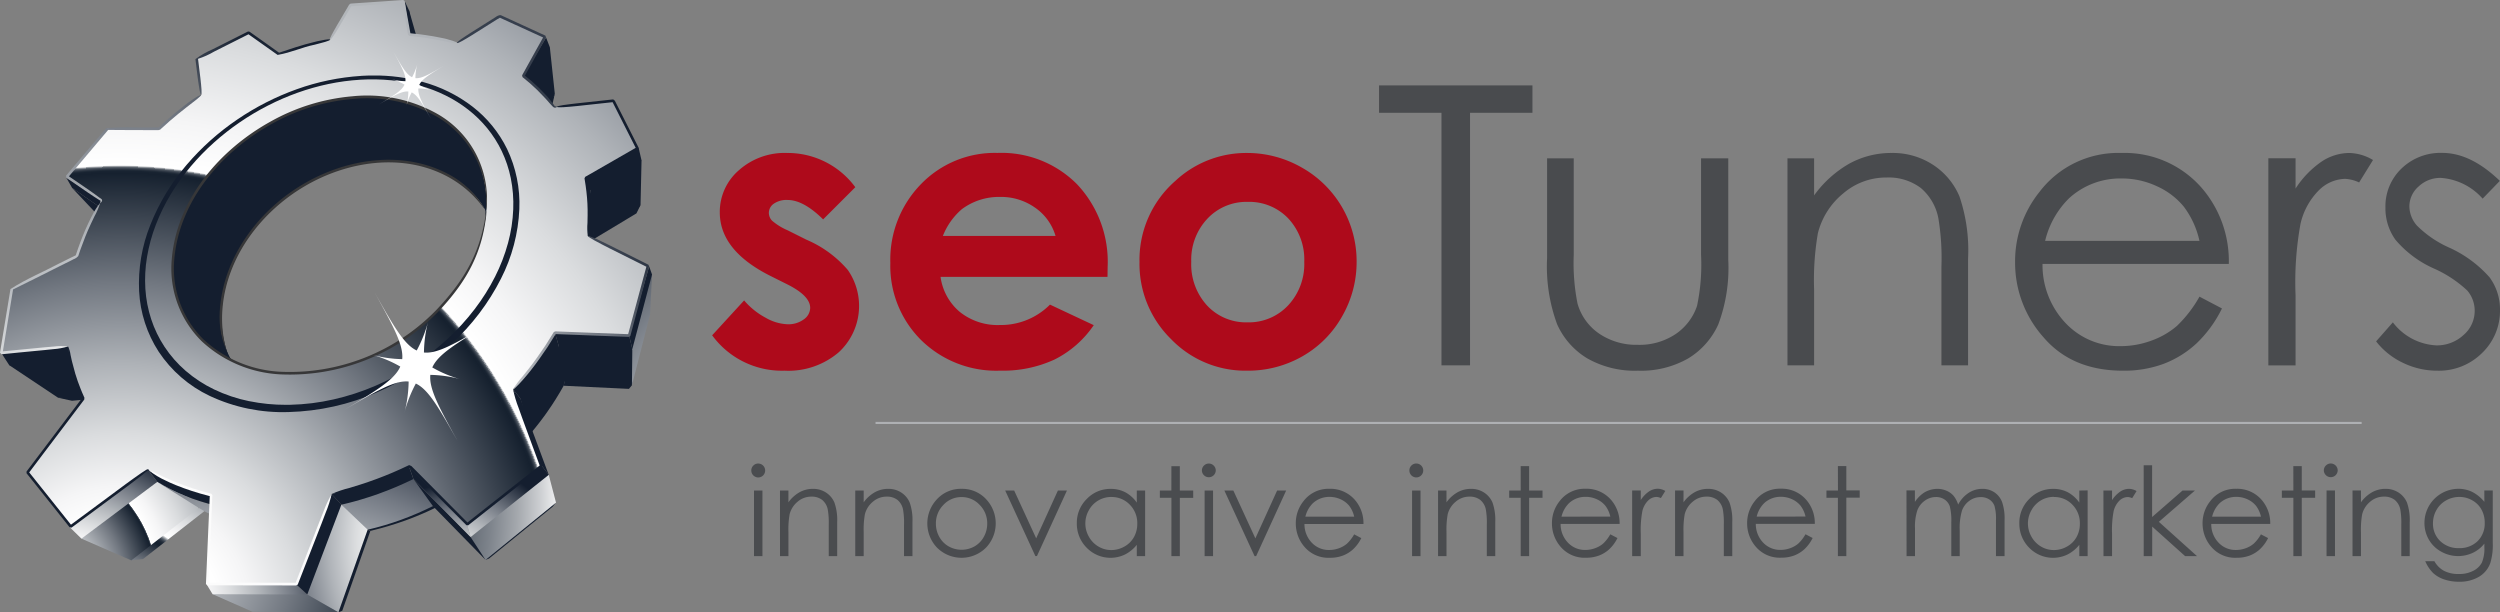 <?xml version="1.0" encoding="UTF-8"?> <svg xmlns="http://www.w3.org/2000/svg" xmlns:xlink="http://www.w3.org/1999/xlink" width="294" height="72" viewBox="0 0 294 72"><rect x="0" y="0" width="294" height="72" fill="#808080" stroke="none"/><defs><clipPath id="a"><path d="M2.115,42.261l5.478-.527,1.281.466,5.151,3.9-.81.335-4.548.426-1.834-.086L1.086,42.949Z" fill="none"></path></clipPath><radialGradient id="b" cx="-0.301" cy="2.399" r="5.499" gradientTransform="matrix(0.396, 0, 0, -1.032, -0.051, 11.995)" gradientUnits="objectBoundingBox"><stop offset="0" stop-color="#658ec9"></stop><stop offset="0" stop-color="#759ace"></stop><stop offset="0" stop-color="#9eb9de"></stop><stop offset="0" stop-color="#e2ecf7"></stop><stop offset="0" stop-color="#f5fbfe"></stop><stop offset="0.107" stop-color="#fff"></stop><stop offset="0.139" stop-color="#f5f5f6"></stop><stop offset="0.193" stop-color="#dadcde"></stop><stop offset="0.264" stop-color="#aeb2b7"></stop><stop offset="0.347" stop-color="#727881"></stop><stop offset="0.44" stop-color="#26303d"></stop><stop offset="0.459" stop-color="#16212f"></stop><stop offset="0.461" stop-color="#182331"></stop><stop offset="0.462" stop-color="#202b38"></stop><stop offset="0.463" stop-color="#2f3845"></stop><stop offset="0.464" stop-color="#434c57"></stop><stop offset="0.465" stop-color="#5d656e"></stop><stop offset="0.465" stop-color="#7d838b"></stop><stop offset="0.466" stop-color="#a4a8ad"></stop><stop offset="0.466" stop-color="#cfd1d4"></stop><stop offset="0.467" stop-color="#fff"></stop><stop offset="0.515" stop-color="#f5f5f6"></stop><stop offset="0.597" stop-color="#dadcde"></stop><stop offset="0.701" stop-color="#afb3b8"></stop><stop offset="0.825" stop-color="#747a84"></stop><stop offset="0.963" stop-color="#293241"></stop><stop offset="1" stop-color="#141e2f"></stop></radialGradient><clipPath id="c"><path d="M10.01,62.483l7.463-5.589,1.025-.228,1.063.184,3.361,2.109.463.774-.293.515L16.2,65.6l-.762.3L9.578,63.345Z" fill="none"></path></clipPath><radialGradient id="d" cx="-0.267" cy="1.992" r="3.39" gradientTransform="matrix(0.669, 0, 0, -1.032, -0.23, 3.374)" xlink:href="#b"></radialGradient><clipPath id="e"><path d="M47.561,56.443c-.067.029-.133.06-.2.09q-.447.2-.9.394l-.047.02c-.035.016-.07.028-.1.044-.264.109-.527.217-.793.322L45.3,57.4c-.308.119-.617.236-.927.347l-.054.02c-.191.067-.381.135-.572.2L43.634,58c-.186.064-.374.125-.561.184-.061.021-.122.039-.184.059q-.282.089-.566.173l-.109.033-.044.014c-.207.061-.415.119-.623.177l-.173.045c-.173.048-.345.092-.519.137l-.193.049c-.224.056-.517.477-.517.477l.176.745L42.537,62.2l.7.088a3.563,3.563,0,0,0,.681-.032l.175-.046c.157-.039.312-.081.468-.124.053-.013.106-.028.159-.043.189-.052.377-.1.565-.161a.125.125,0,0,1,.023-.007q.435-.131.867-.272l.214-.071q.36-.12.719-.249l.12-.042c.017-.006.032-.013.048-.018.282-.1.562-.209.842-.319l.2-.08c.116-.046.231-.095.347-.143s.253-.1.379-.156l.09-.037.041-.019c.274-.118.546-.24.817-.364l.169-.08a5.386,5.386,0,0,0,.756-.512l-.056-.509L49.06,56.857l-.438-.526s-.062,0-.158,0a2.727,2.727,0,0,0-.9.114" fill="none"></path></clipPath><radialGradient id="f" cx="1.319" cy="-2.112" r="8.9" gradientTransform="matrix(0.556, 0, 0, -1.032, -1.657, 5.324)" xlink:href="#b"></radialGradient><clipPath id="g"><path d="M55.7,62.117l-.353,1.04.063.5,1.373,1.807.323.386.4-.244,7.26-5.9.622-.589-.854-3.272-.843-.086Z" fill="none"></path></clipPath><radialGradient id="h" cx="-3.727" cy="2.803" r="9.187" gradientTransform="matrix(1.005, 0, 0, -1.032, 0.026, 3.272)" gradientUnits="objectBoundingBox"><stop offset="0" stop-color="#658ec9"></stop><stop offset="0" stop-color="#759ace"></stop><stop offset="0" stop-color="#9eb9de"></stop><stop offset="0" stop-color="#e2ecf7"></stop><stop offset="0" stop-color="#f5fbfe"></stop><stop offset="0.107" stop-color="#fff"></stop><stop offset="0.107" stop-color="#f5f5f6"></stop><stop offset="0.108" stop-color="#dadcde"></stop><stop offset="0.108" stop-color="#aeb2b7"></stop><stop offset="0.109" stop-color="#727881"></stop><stop offset="0.11" stop-color="#26303d"></stop><stop offset="0.11" stop-color="#16212f"></stop><stop offset="0.207" stop-color="#182331"></stop><stop offset="0.265" stop-color="#202b38"></stop><stop offset="0.312" stop-color="#2f3845"></stop><stop offset="0.354" stop-color="#434c57"></stop><stop offset="0.393" stop-color="#5d656e"></stop><stop offset="0.428" stop-color="#7d838b"></stop><stop offset="0.462" stop-color="#a4a8ad"></stop><stop offset="0.493" stop-color="#cfd1d4"></stop><stop offset="0.522" stop-color="#fff"></stop><stop offset="0.565" stop-color="#f5f5f6"></stop><stop offset="0.638" stop-color="#dadcde"></stop><stop offset="0.732" stop-color="#afb3b8"></stop><stop offset="0.843" stop-color="#747a84"></stop><stop offset="0.967" stop-color="#293241"></stop><stop offset="1" stop-color="#141e2f"></stop></radialGradient><clipPath id="i"><path d="M65.728,45.415l-.035.058c-.131.219-.265.439-.4.656l-.029.049-.046.071c-.141.22-.281.439-.427.657l-.03.043c-.14.21-.284.419-.43.627l-.047.07-.027.035c-.149.212-.3.42-.455.628-.03.04-.058.079-.087.117-.157.209-.314.416-.476.622a.409.409,0,0,1-.025.033c-.016.019-.032.039-.047.059-.165.208-.332.416-.5.621l-.044.054c-.186.224-.137.691-.33.911l-.286.7c.1-.115.2-.229.3-.344.029-.033.056-.066.085-.1l.2-.235.1-.122c.07-.082.137-.166.2-.25.023-.029.048-.058.072-.087l.028-.035c.028-.034.056-.071.084-.107l.166-.206.046-.06.115-.148c.065-.084.131-.168.194-.251l.119-.158.182-.245c.04-.053.078-.106.117-.159.059-.082.119-.163.177-.245.026-.038.053-.074.08-.111.011-.017.022-.033.034-.049s.027-.037.04-.057.03-.043.045-.065c.152-.217.3-.435.449-.657.009-.011.017-.024.026-.036q.225-.339.442-.686c.015-.024.031-.047.045-.07l.032-.052c.023-.037.046-.076.068-.114.118-.191.236-.382.351-.575l.038-.064c.151-.256.3-.516.447-.779l.1-.432a1.943,1.943,0,0,0-.657.483" fill="none"></path></clipPath><radialGradient id="j" cx="-2.242" cy="3.363" r="3.076" gradientTransform="matrix(1.483, 0, 0, -1.032, 6.836, 8.465)" xlink:href="#b"></radialGradient><clipPath id="k"><path d="M65.706,40.689l-.116.425.556,3.475.239.343.238.261,7.245.342.446-.229.084-.624.107-3.355-.144-.284-.394-.318-8.01-.329Z" fill="none"></path></clipPath><radialGradient id="l" cx="-0.517" cy="1.749" r="4.53" gradientTransform="matrix(0.576, 0, 0, -1.032, -3.116, 12.499)" xlink:href="#b"></radialGradient><clipPath id="m"><path d="M69.728,21.539l-.293.839.322,5.079.348.112L74.88,24.7l.447-.586.118-5.232-.645-.3Z" fill="none"></path></clipPath><radialGradient id="n" cx="-0.517" cy="1.75" r="2.072" gradientTransform="matrix(1.494, 0, 0, -1.032, 5.706, 12.091)" gradientUnits="objectBoundingBox"><stop offset="0" stop-color="#658ec9"></stop><stop offset="0" stop-color="#759ace"></stop><stop offset="0" stop-color="#9eb9de"></stop><stop offset="0" stop-color="#e2ecf7"></stop><stop offset="0" stop-color="#f5fbfe"></stop><stop offset="0.107" stop-color="#fff"></stop><stop offset="0.141" stop-color="#f5f5f6"></stop><stop offset="0.198" stop-color="#dadcde"></stop><stop offset="0.272" stop-color="#aeb2b7"></stop><stop offset="0.36" stop-color="#727881"></stop><stop offset="0.458" stop-color="#26303d"></stop><stop offset="0.478" stop-color="#16212f"></stop><stop offset="0.481" stop-color="#182331"></stop><stop offset="0.482" stop-color="#202b38"></stop><stop offset="0.483" stop-color="#2f3845"></stop><stop offset="0.485" stop-color="#434c57"></stop><stop offset="0.486" stop-color="#5d656e"></stop><stop offset="0.487" stop-color="#7d838b"></stop><stop offset="0.487" stop-color="#a4a8ad"></stop><stop offset="0.488" stop-color="#cfd1d4"></stop><stop offset="0.489" stop-color="#fff"></stop><stop offset="0.535" stop-color="#f5f5f6"></stop><stop offset="0.613" stop-color="#dadcde"></stop><stop offset="0.714" stop-color="#afb3b8"></stop><stop offset="0.832" stop-color="#747a84"></stop><stop offset="0.965" stop-color="#293241"></stop><stop offset="1" stop-color="#141e2f"></stop></radialGradient><clipPath id="o"><path d="M47.978,1.382,48.576,5l.258.147,1.539,5.312-.742-3.887L48.109,1.234Z" fill="none"></path></clipPath><radialGradient id="p" cx="-0.517" cy="1.75" r="1.371" gradientTransform="matrix(3.852, 0, 0, -1.032, 57.137, 15.589)" xlink:href="#b"></radialGradient><clipPath id="q"><path d="M62.926,15.532l-.231,1.2,2.275-4.47.275-1.262Z" fill="none"></path></clipPath><radialGradient id="r" cx="0.013" cy="1.676" r="1.595" gradientTransform="matrix(2.248, 0, 0, -1.032, 30.68, 21.627)" xlink:href="#b"></radialGradient><clipPath id="s"><path d="M48.137,4.059l.7,1.089-.725-3.914-.521-1.1Z" fill="none"></path></clipPath><radialGradient id="t" cx="0.013" cy="1.676" r="1.415" gradientTransform="matrix(4.022, 0, 0, -1.032, 115.405, 29.147)" xlink:href="#b"></radialGradient><clipPath id="u"><path d="M64.153,5.679,62.2,9.278l-.041.907.767,5.347.086.072,2-3.911.23-.688-.579-5.438Z" fill="none"></path></clipPath><radialGradient id="v" cx="-0.517" cy="1.75" r="1.432" gradientTransform="matrix(3.252, 0, 0, -1.032, 45.369, 13.452)" xlink:href="#b"></radialGradient><clipPath id="w"><path d="M61.533,8.934l.626,1.251,2.507-4.618-.448-1.156Z" fill="none"></path></clipPath><radialGradient id="x" cx="0.013" cy="1.676" r="1.712" gradientTransform="matrix(1.843, 0, 0, -1.032, 16.556, 23.791)" xlink:href="#b"></radialGradient><clipPath id="y"><path d="M69.757,27.457l-.344.906,5.432-3.269.482-.976Z" fill="none"></path></clipPath><radialGradient id="z" cx="-0.915" cy="1.028" r="6.881" gradientTransform="matrix(0.718, 0, 0, -1.032, -3.312, 22.925)" xlink:href="#b"></radialGradient><clipPath id="aa"><path d="M12.906,26.789l3.912,2.77-4.271-4.634L8.483,22.1Z" fill="none"></path></clipPath><radialGradient id="ab" cx="-1.368" cy="2.894" r="3.242" gradientTransform="matrix(0.895, 0, 0, -1.032, -0.107, 13.595)" xlink:href="#b"></radialGradient><clipPath id="ac"><path d="M8.483,22.1l4.064,2.826-.592-1.355L7.8,20.9Z" fill="none"></path></clipPath><radialGradient id="ad" cx="0.013" cy="1.676" r="2.703" gradientTransform="matrix(0.847, 0, 0, -1.032, -0.251, 25.797)" gradientUnits="objectBoundingBox"><stop offset="0" stop-color="#658ec9"></stop><stop offset="0" stop-color="#759ace"></stop><stop offset="0" stop-color="#9eb9de"></stop><stop offset="0" stop-color="#e2ecf7"></stop><stop offset="0" stop-color="#f5fbfe"></stop><stop offset="0.107" stop-color="#fff"></stop><stop offset="0.129" stop-color="#f5f5f6"></stop><stop offset="0.167" stop-color="#dadcde"></stop><stop offset="0.216" stop-color="#aeb2b7"></stop><stop offset="0.274" stop-color="#727881"></stop><stop offset="0.339" stop-color="#26303d"></stop><stop offset="0.352" stop-color="#16212f"></stop><stop offset="0.376" stop-color="#182331"></stop><stop offset="0.391" stop-color="#202b38"></stop><stop offset="0.403" stop-color="#2f3845"></stop><stop offset="0.414" stop-color="#434c57"></stop><stop offset="0.423" stop-color="#5d656e"></stop><stop offset="0.432" stop-color="#7d838b"></stop><stop offset="0.441" stop-color="#a4a8ad"></stop><stop offset="0.449" stop-color="#cfd1d4"></stop><stop offset="0.456" stop-color="#fff"></stop><stop offset="0.505" stop-color="#f5f5f6"></stop><stop offset="0.588" stop-color="#dadcde"></stop><stop offset="0.695" stop-color="#afb3b8"></stop><stop offset="0.821" stop-color="#747a84"></stop><stop offset="0.962" stop-color="#293241"></stop><stop offset="1" stop-color="#141e2f"></stop></radialGradient><clipPath id="ae"><path d="M45.208,17.845H45.06c-.164,0-.332.01-.5.018-.146.008-.292.021-.438.032-.1.007-.2.012-.307.021l-.031,0c-.381.034-.76.084-1.136.141-.119.018-.238.034-.358.054l-.023.005c-.236.039-.47.085-.7.134l-.067.014c-.224.048-.448.1-.67.155l-.093.023q-.326.083-.648.176l-.1.03c-.187.055-.374.114-.559.174l-.083.026-.083.028q-.318.107-.633.222c-.013.006-.027.009-.039.015l-.051.02c-.176.065-.351.135-.526.206l-.117.046-.046.019q-.336.139-.67.291l-.037.017-.166.08c-.17.079-.339.158-.508.241l-.007,0c-.138.07-.275.143-.414.215-.088.046-.177.091-.265.138l-.005,0c-.2.108-.4.221-.6.336-.022.014-.045.024-.067.038l-.017.01c-.214.127-.428.256-.638.39l-.025.016-.069.045q-.283.18-.562.371l-.005,0c-.074.051-.146.1-.219.157-.136.095-.273.191-.407.289h-.006c-.119.09-.236.181-.353.271-.086.066-.171.129-.256.2l-.027.021c-.158.126-.314.256-.471.385l-.11.092-.023.02q-.291.247-.573.5l-.011.011-.029.026q-.27.247-.531.5l-.012.011c-.071.07-.141.145-.213.216-.107.108-.215.216-.32.326l-.023.025c-.146.154-.289.313-.43.471l-.072.079q-.018.019-.036.042c-.163.184-.323.373-.479.565l-.013.016c-.071.087-.14.178-.21.267-.085.11-.174.217-.257.329l-.012.014c-.025.035-.049.069-.076.1l-.137.187c-.032.042-.062.086-.092.129-.046.063-.092.128-.137.192l-.088.13c-.03.042-.06.086-.088.13a.5.5,0,0,0-.03.045q-.141.207-.274.419l-.05.079c-.075.121-.148.242-.221.365-.026.042-.052.085-.076.128-.082.139-.161.279-.239.42l-.02.037c-.079.146-.157.291-.232.439-.01.021-.021.042-.032.063l-.028.054q-.146.289-.281.583l-.043.1c-.092.2-.181.406-.264.612-.027.066-.053.133-.08.2s-.039.1-.058.15c-.03.076-.058.152-.086.228-.017.046-.034.092-.05.138-.03.082-.058.165-.085.247l-.044.125c-.04.124-.081.248-.119.373-.059.2-.115.389-.166.583l-.012.045c-.042.157-.079.315-.116.473,0,.015-.008.032-.012.047-.017.075-.031.15-.047.225-.024.115-.049.229-.07.345-.016.078-.028.158-.042.238-.019.109-.038.218-.054.327,0,.029-.011.058-.014.089-.008.051-.013.1-.019.155-.015.108-.028.216-.04.322-.009.084-.017.166-.025.248,0,.056-.009.111-.013.167-.007.074-.013.148-.018.223,0,.028,0,.058-.006.086-.011.168-.016.337-.021.5,0,.037,0,.075,0,.111,0,.17,0,.34,0,.509v.007c.006.185.014.369.027.552v.022c.011.18.028.357.047.532l.005.04,0,.027c.021.172.043.347.07.518v0c.028.17.059.338.092.5l.006.029,0,.014,0,.021c.034.168.073.335.114.5,0,.016.008.033.013.05.029.115.062.23.095.343.015.05.027.1.042.15l.009.031c.051.166.1.334.163.5.006.015.01.029.016.043.029.078.06.158.091.237s.062.17.1.254c.155.381.8.449.946.819-.065-.162-.126-.325-.186-.49,0-.012-.009-.025-.012-.036q-.089-.248-.163-.5a.117.117,0,0,1-.007-.025q-.073-.243-.137-.49c0-.018-.007-.035-.012-.051q-.062-.246-.113-.495L26.3,39.9V39.89q-.054-.262-.1-.528l0-.006q-.042-.269-.073-.54l0-.036c-.02-.175-.037-.353-.049-.529l0-.02c-.012-.183-.021-.366-.026-.551v-.011c0-.165,0-.33,0-.495,0-.038,0-.074,0-.111,0-.166.009-.332.018-.5,0-.028,0-.056,0-.083.007-.13.018-.26.03-.39.007-.08.014-.159.022-.241.012-.107.025-.215.038-.323.007-.051.012-.1.018-.152.005-.028.01-.057.014-.087q.024-.16.051-.324c.013-.079.026-.157.04-.237.021-.113.044-.226.068-.34.015-.074.029-.147.045-.221q.057-.26.124-.52l.009-.037c.049-.193.1-.385.161-.578.037-.124.075-.248.115-.369.012-.04.025-.077.038-.114.028-.086.056-.17.086-.254.014-.043.03-.086.046-.128.027-.079.055-.158.085-.237.016-.043.034-.086.05-.13.027-.071.055-.142.083-.214.081-.2.166-.4.254-.6l.042-.1q.132-.288.272-.575l.058-.116q.106-.213.218-.423l.032-.058c.073-.135.147-.268.223-.4l.076-.131c.071-.123.145-.245.219-.367.013-.021.026-.045.041-.066.087-.143.177-.283.268-.422l.109-.164.091-.134c.042-.063.084-.124.128-.185l.092-.133.133-.182c.024-.033.048-.068.074-.1l.01-.014q.221-.3.453-.589L30,26.808c.151-.189.305-.374.463-.557.012-.014.024-.029.036-.042q.238-.276.487-.543l.021-.023c.17-.182.342-.361.518-.537l.01-.01c.178-.178.36-.353.544-.524l.008-.008c.183-.17.369-.336.558-.5l.023-.02c.185-.161.373-.317.564-.471l.025-.021q.288-.231.584-.453l.01-.008.008,0q.294-.221.6-.431l.02-.014q.3-.206.6-.4l.027-.016c.2-.132.411-.261.619-.385a.075.075,0,0,1,.015-.009c.211-.126.425-.25.641-.368l.009,0c.218-.119.437-.236.658-.347l.009-.006c.218-.109.437-.216.659-.317l.026-.013c.218-.1.438-.2.659-.29l.036-.016c.211-.087.421-.171.634-.252l.045-.018.06-.022.178-.065.167-.06.183-.064.168-.056.165-.054.2-.066.178-.054.191-.057.186-.052c.061-.018.123-.035.185-.051l.193-.051c.058-.015.117-.029.175-.045l.206-.049.168-.04.208-.046.18-.037.2-.04.194-.037.187-.034.217-.035c.176-.029.351-.055.528-.078.022,0,.046-.006.068-.009.1-.013.2-.026.3-.036.03,0,.058-.007.088-.009.09-.01.182-.02.272-.028l.151-.013.234-.019h.012c.123-.008.246-.016.368-.021.162-.008.324-.015.484-.017h.014c.15,0,.3,0,.451,0h.05c.142,0,.283,0,.423.01h.056c.14,0,.28.012.418.021.015,0,.031,0,.045,0,.142.008.282.02.42.032l.041,0c.3.029.595.064.886.109l.027,0c.136.02.27.044.4.067l.023,0,.025,0c.132.025.262.051.392.078l.042.009q.206.043.408.093l.014,0c.14.035.28.071.418.109l.014,0c.134.038.267.077.4.118a.246.246,0,0,0,.029.009c.127.041.252.081.376.125l.042.015c.121.042.241.086.36.131l.043.016c.118.045.235.093.351.142l.049.02c.116.05.232.1.346.152l.02.009a.176.176,0,0,0,.02.009c.117.054.231.109.347.166l.044.022c.115.058.229.117.342.179l.027.014c.111.061.222.123.332.187l.024.015c.109.063.215.128.32.194l.066.041c.1.067.209.135.311.2l.034.023c.093.063.183.128.274.194.031.021.061.044.09.066.076.055.15.112.223.168l.085.067c.1.078.195.155.289.234l.005,0c.116.1.229.2.341.3.035.032.068.064.1.1.079.073.156.145.232.22l.123.124c.068.071.136.14.2.211.041.043.081.086.121.13.067.074.131.148.2.223.041.048.082.093.122.142l.085.1c.054.065.106.132.159.2.028.038.058.075.087.114.053.069.1.14.156.212.025.034.05.067.074.1.073.1.145.209.214.315l0,0h0c-.2-.3.139-.742-.064-1.049-.073-.11-.148-.217-.224-.324-.023-.033-.048-.067-.072-.1-.054-.072-.108-.146-.163-.218l-.086-.11c-.054-.07-.109-.138-.166-.206-.028-.035-.057-.07-.086-.1l-.038-.044c-.027-.033-.056-.064-.083-.1-.067-.076-.134-.152-.2-.226-.041-.045-.082-.089-.124-.133-.068-.072-.137-.144-.208-.214l-.123-.123c-.078-.077-.157-.15-.238-.225l-.1-.1c-.114-.1-.231-.2-.349-.3l0,0,0,0c-.1-.08-.195-.158-.294-.236-.027-.02-.055-.041-.083-.064-.076-.057-.152-.115-.23-.172l-.092-.066c-.09-.065-.181-.128-.273-.19l-.044-.031-.011-.007c-.1-.067-.2-.133-.308-.2l-.064-.04c-.108-.067-.217-.133-.327-.2l-.033-.019c-.058-.034-.119-.066-.178-.1l-.15-.084c-.013-.006-.025-.014-.037-.02-.113-.059-.227-.118-.342-.175-.018-.008-.036-.018-.054-.027-.089-.043-.178-.084-.268-.126-.026-.011-.052-.025-.078-.036l-.027-.013-.027-.013c-.114-.051-.229-.1-.345-.149a.515.515,0,0,1-.054-.023l-.287-.112-.07-.028-.048-.018c-.123-.046-.245-.09-.369-.132l-.04-.014-.27-.088-.112-.037-.038-.011c-.134-.041-.271-.081-.408-.118l-.012,0c-.072-.02-.145-.037-.217-.056s-.14-.038-.211-.054l-.02,0c-.138-.034-.277-.066-.417-.095l-.039-.008-.113-.022c-.1-.019-.2-.039-.3-.057l-.02-.005-.02,0c-.139-.025-.28-.048-.421-.069l-.026,0-.032-.005c-.276-.04-.558-.074-.841-.1-.015,0-.028,0-.044,0l-.024,0c-.147-.013-.294-.024-.444-.034l-.041,0c-.113-.007-.228-.012-.341-.016l-.1-.005h-.051q-.218-.007-.435-.009h-.114l-.268,0" fill="none"></path></clipPath><radialGradient id="af" cx="1.118" cy="-1.478" r="2.502" gradientTransform="matrix(0.753, 0, 0, -1.032, -0.193, 4.555)" xlink:href="#b"></radialGradient><clipPath id="ag"><path d="M6.833,46.777l1.634.354,6.99-.655L14.025,46.1Z" fill="none"></path></clipPath><radialGradient id="ah" cx="1.119" cy="-6.262" r="7.78" gradientTransform="matrix(0.119, 0, 0, -1.032, -0.698, 51.152)" xlink:href="#b"></radialGradient><clipPath id="ai"><path d="M68.9,20.938l.258,1.236.281.2,6.01-3.492L75.1,17.373Z" fill="none"></path></clipPath><radialGradient id="aj" cx="0.013" cy="1.676" r="2.929" gradientTransform="matrix(0.764, 0, 0, -1.032, -2.48, 22.183)" xlink:href="#b"></radialGradient><clipPath id="ak"><path d="M69.758,25.117l.006.118c0,.04,0,.078,0,.119l.006.12q.015.4.018.811c0,.273,0,.546-.011.819s-.02.548-.037.824-.039.552-.065.829L70,33.6q.036-.4.059-.795c.015-.264.027-.527.032-.79s.009-.525.008-.786-.008-.522-.018-.782c0-.039,0-.077-.006-.115s0-.076,0-.115,0-.076-.008-.114,0-.075-.006-.114q-.151-2.493-.3-4.989c0,.04,0,.08.007.119" fill="none"></path></clipPath><radialGradient id="al" cx="0.012" cy="1.676" r="1.329" gradientTransform="matrix(20.574, 0, 0, -1.032, 3262.996, 11.108)" xlink:href="#b"></radialGradient><clipPath id="am"><path d="M66.282,45.364l7.683.367.349-.425-7.929-.374Z" fill="none"></path></clipPath><radialGradient id="an" cx="0.014" cy="1.675" r="20.11" gradientTransform="matrix(0.099, 0, 0, -1.032, -7.431, 68.852)" gradientUnits="objectBoundingBox"><stop offset="0" stop-color="#658ec9"></stop><stop offset="0" stop-color="#759ace"></stop><stop offset="0" stop-color="#9eb9de"></stop><stop offset="0" stop-color="#e2ecf7"></stop><stop offset="0" stop-color="#f5fbfe"></stop><stop offset="0.107" stop-color="#fff"></stop><stop offset="0.139" stop-color="#f5f5f6"></stop><stop offset="0.193" stop-color="#dadcde"></stop><stop offset="0.264" stop-color="#aeb2b7"></stop><stop offset="0.347" stop-color="#727881"></stop><stop offset="0.44" stop-color="#26303d"></stop><stop offset="0.459" stop-color="#16212f"></stop><stop offset="0.483" stop-color="#182331"></stop><stop offset="0.497" stop-color="#202b38"></stop><stop offset="0.509" stop-color="#2f3845"></stop><stop offset="0.519" stop-color="#434c57"></stop><stop offset="0.529" stop-color="#5d656e"></stop><stop offset="0.537" stop-color="#7d838b"></stop><stop offset="0.546" stop-color="#a4a8ad"></stop><stop offset="0.553" stop-color="#cfd1d4"></stop><stop offset="0.56" stop-color="#fff"></stop><stop offset="0.6" stop-color="#f5f5f6"></stop><stop offset="0.667" stop-color="#dadcde"></stop><stop offset="0.754" stop-color="#afb3b8"></stop><stop offset="0.856" stop-color="#747a84"></stop><stop offset="0.97" stop-color="#293241"></stop><stop offset="1" stop-color="#141e2f"></stop></radialGradient><clipPath id="ao"><path d="M68.954,21.286l.03.185c.012.076.024.153.034.228.007.036.012.073.017.11l.012.083c.009.072.018.144.028.216s.016.125.023.187.019.148.027.223c0,.04.009.081.014.121a.438.438,0,0,1,0,.051c.005.038.009.076.011.113.023.215.042.429.059.639v.025c.019.258.036.513.047.768s.009.533.008.806,0,.551-.015.84-.023.587-.045.9-.048.633-.082.972l.553,1.007q.039-.416.065-.829c.017-.276.03-.55.037-.824s.012-.546.011-.819-.008-.541-.018-.811-.026-.521-.045-.777a.1.1,0,0,1,0-.024c0-.075-.014-.149-.021-.224-.015-.172-.029-.342-.047-.51,0-.017,0-.033,0-.049-.01-.085-.023-.169-.033-.252-.018-.148-.036-.3-.057-.442l-.009-.071c-.012-.082-.027-.162-.038-.243-.018-.108-.035-.215-.054-.323-.011-.061-.019-.122-.03-.181l-.539-1.44c.021.117.04.233.058.348" fill="none"></path></clipPath><radialGradient id="ap" cx="0.013" cy="1.676" r="1.345" gradientTransform="matrix(8.707, 0, 0, -1.032, 591.321, 13.273)" xlink:href="#b"></radialGradient><clipPath id="aq"><path d="M43,12.64h-.073c-.2.006-.4.013-.607.025-.13.007-.259.015-.389.026H41.9c-.123.009-.246.02-.37.032l-.084.009-.3.031-.122.015c-.088.01-.177.021-.265.033l-.122.016-.164.025-.08.011-.242.038-.194.033-.276.05-.226.043-.34.069-.174.038-.259.06-.181.043c-.082.021-.165.041-.247.063-.063.015-.125.031-.187.049l-.241.064-.187.053-.27.08-.147.045c-.137.041-.275.085-.412.13l-.013.005c-.245.081-.488.164-.729.252l-.007,0-.009.005q-.331.121-.659.254l-.071.028-.031.012q-.36.147-.715.305l-.028.013c-.044.019-.085.041-.127.06-.278.125-.551.257-.823.393-.163.083-.328.164-.489.249l-.009,0c-.085.045-.169.094-.252.141q-.227.12-.45.247l-.01.006c-.09.052-.18.107-.269.16-.14.081-.28.162-.417.248l-.016.009c-.092.058-.183.118-.275.177-.131.083-.264.166-.393.252l-.016.01c-.1.065-.19.132-.285.2-.122.084-.246.167-.368.253l-.007.005-.01.007c-.1.073-.2.147-.3.221-.118.088-.236.173-.352.261l-.007,0c-.106.082-.211.168-.317.252s-.217.169-.324.256l0,.005c-.122.1-.239.2-.357.3-.088.075-.177.148-.262.223l-.018.016c-.138.121-.272.246-.408.371-.064.059-.131.116-.193.176l-.005,0q-.25.239-.5.485c-.026.027-.055.053-.082.08l-.02.02c-.185.188-.368.378-.547.573l-.021.024-.058.065c-.157.171-.31.345-.462.519l-.034.041c-.093.109-.183.221-.273.331-.076.093-.153.184-.228.276l0,.006c-.013.017-.026.033-.038.05-.066.082-.131.165-.195.248l-.081.108c-.051.069-.1.136-.153.2-.029.039-.058.078-.086.118l-.062.085c-.019.028-.04.056-.06.085l-.155.219-.106.155c-.048.071-.1.145-.145.218-.036.053-.071.107-.106.161-.049.075-.1.149-.144.225-.032.051-.066.1-.1.156-.051.082-.1.167-.151.251-.024.04-.05.08-.074.121l-.008.016c-.074.124-.145.249-.215.375-.027.048-.052.1-.079.144-.045.084-.091.167-.135.252-.029.053-.057.108-.085.162-.041.079-.08.156-.119.235l-.087.177c-.037.077-.074.152-.11.23-.027.057-.054.117-.081.174-.036.08-.072.16-.107.24l-.075.173c-.036.083-.071.167-.1.25-.023.055-.046.109-.067.164-.037.094-.073.189-.109.284-.017.046-.036.092-.053.137-.052.141-.1.282-.152.424s-.1.3-.144.44c-.015.051-.029.1-.045.152-.028.1-.058.194-.085.291-.017.059-.033.117-.049.176-.023.087-.047.174-.069.261-.015.064-.031.126-.046.189s-.025.107-.037.16l-.02.085c-.017.075-.033.152-.048.227s-.033.151-.046.225-.029.152-.042.23-.028.148-.039.223-.024.15-.035.225-.021.15-.032.226-.019.151-.028.226c0,.046-.01.091-.014.137s-.008.071-.013.107c0,.021,0,.042-.006.064s0,.038,0,.057c-.01.117-.02.235-.027.352l0,.054c-.009.134-.014.266-.019.4l0,.1c0,.051,0,.1,0,.152s0,.129,0,.193v.048c0,.13,0,.26.007.387,0,.027,0,.054,0,.08,0,.122.011.243.019.363v.024l0,.036c.01.135.021.269.035.4v.006c.014.133.03.264.048.4l.006.048.007.039c.016.114.033.227.052.339l0,.029,0,.02c.022.126.046.253.072.379,0,.016.007.032.011.049s.008.039.013.059c.023.106.046.211.071.315,0,.014.008.029.011.043q.047.189.1.375l.011.037.009.032c.034.117.069.233.106.349a.071.071,0,0,1,.007.022c.043.129.087.259.134.386l0,.008,0,.006c.047.128.1.255.146.38l.013.032c.042.1.085.2.13.3.007.017.013.035.022.052a.3.3,0,0,0,.017.037c.052.115.106.23.162.343l.009.02a.061.061,0,0,0,.007.014c.038.077.078.152.118.228l.065.126.011.02c.067.123.135.243.2.363a.034.034,0,0,1,.009.015c.03.049.062.1.09.146.041.065.081.131.122.195.007.011.015.023.021.034.07.107.141.212.214.317l.028.039c.012.021.028.039.041.058.06.085.121.169.185.253.007.011.015.021.023.032.081.108.165.215.251.32l.01.012.006.008c.088.106.176.211.268.314l.013.016c.092.1.186.206.281.307h0c1.309,1.379,2.825,2.518,4.122,3.87l.01.01c-.092-.1-.183-.195-.272-.295l-.008-.007c-.09-.1-.176-.2-.262-.305l-.008-.01c-.082-.1-.162-.2-.242-.3A.137.137,0,0,0,28,43.532c-.073-.1-.146-.195-.217-.3-.009-.011-.018-.023-.026-.035-.07-.1-.138-.2-.206-.3-.006-.01-.013-.019-.019-.03-.071-.105-.138-.212-.2-.32l-.007-.014c-.068-.112-.135-.225-.2-.34l-.008-.016c-.063-.11-.122-.22-.18-.332l-.007-.015a.145.145,0,0,0-.01-.018q-.083-.161-.159-.324a.252.252,0,0,1-.015-.033c-.052-.109-.1-.219-.149-.331-.006-.011-.009-.02-.014-.03-.05-.118-.1-.234-.144-.353l0-.011c-.048-.122-.093-.246-.136-.369l0-.016c-.042-.121-.081-.24-.118-.36-.005-.013-.008-.025-.012-.037-.035-.115-.069-.232-.1-.349,0-.015-.007-.029-.01-.042-.032-.116-.062-.232-.09-.347,0-.019-.008-.036-.011-.053-.027-.116-.052-.232-.076-.35a.08.08,0,0,1,0-.021l-.006-.032c-.023-.115-.044-.232-.064-.349,0-.017-.005-.034-.008-.052-.02-.122-.038-.243-.055-.365V37.98c-.017-.123-.031-.248-.044-.372l0-.036c-.012-.12-.022-.24-.03-.362,0-.026,0-.052,0-.079-.008-.119-.014-.239-.018-.361v-.049q-.006-.159-.006-.321c0-.034,0-.067,0-.1,0-.125,0-.25.006-.376,0-.016,0-.031,0-.047,0-.111.009-.222.015-.335,0-.017,0-.035,0-.053s0-.04,0-.061c0-.075.011-.152.017-.227s.013-.144.02-.215.014-.142.022-.213.017-.14.026-.212.019-.141.028-.212.021-.143.033-.214.023-.142.035-.214.025-.141.04-.213.029-.157.045-.235c.012-.058.023-.114.036-.171.018-.085.038-.169.058-.254.013-.054.024-.109.038-.163.022-.09.046-.179.07-.27.013-.048.024-.1.039-.147.038-.138.077-.276.119-.415s.083-.267.127-.4c.015-.043.031-.086.045-.13.031-.089.061-.179.093-.267.019-.052.039-.1.059-.157.028-.079.057-.157.088-.235.021-.054.043-.109.065-.164.031-.076.062-.151.092-.227.024-.055.046-.109.07-.164.031-.073.064-.147.1-.22.024-.055.049-.11.074-.164.034-.075.068-.147.1-.22.026-.053.051-.107.077-.159.038-.079.078-.158.118-.237.022-.045.044-.089.067-.134.061-.119.124-.239.189-.358L27.7,28.7l.14-.249.084-.143c.041-.072.084-.144.127-.215l.1-.158.123-.2.1-.157c.043-.066.086-.131.13-.2l.114-.171.068-.1.148-.211.064-.09c.063-.088.128-.175.193-.263a.269.269,0,0,1,.017-.023v0c.146-.195.3-.388.451-.579l.029-.036c.151-.187.306-.372.465-.553l.023-.027c.16-.183.322-.363.488-.54l.021-.022q.256-.273.522-.536h0c.178-.178.36-.351.545-.521l.014-.014c.186-.17.373-.337.564-.5h0c.192-.165.388-.327.586-.486h0c.2-.157.4-.312.6-.462l0,0h0q.3-.221.6-.43l.015-.009c.2-.139.4-.275.611-.407l.012-.008c.208-.133.418-.262.63-.389l.006,0c.213-.125.428-.249.646-.367l.006,0c.217-.119.438-.235.66-.346l0,0c.218-.11.439-.216.661-.317a.159.159,0,0,1,.023-.01c.218-.1.436-.2.658-.289a.236.236,0,0,0,.028-.012c.216-.091.435-.176.655-.259l.026-.011.012,0q.336-.126.678-.241a.176.176,0,0,0,.03-.01c.206-.068.413-.132.621-.194l.1-.03c.208-.06.418-.118.629-.172l.108-.027c.215-.054.432-.1.649-.151l.051-.011c.214-.045.429-.087.644-.124l.067-.012c.226-.039.453-.073.681-.1l.056-.008q.348-.047.7-.078l.023,0q.365-.035.734-.052c.2-.011.408-.017.61-.021h.023c.2,0,.393,0,.586,0h.027c.195,0,.39.011.581.022h.011c.2.012.391.026.584.045h.009c.189.018.377.04.562.064l.026,0c.186.024.37.052.553.082h.008q.274.048.545.1l.022,0q.267.057.527.123l.008,0h.006c.179.045.357.094.533.145l.007,0c.174.051.345.1.515.162l.02.007c.167.057.332.115.495.179l.023.008c.162.063.322.127.479.195l.025.011q.237.1.469.213l.021.011c.157.075.312.154.465.235h0q.223.12.441.247l.04.023c.14.083.278.17.414.257l.014.009.008,0c.145.1.289.192.429.292l.012.01c.14.1.278.2.413.309l.005,0c.117.092.231.186.344.283l.1.087c.118.1.235.207.35.315l.012.012c.111.1.218.21.324.318l.092.1c.07.074.139.147.207.223s.113.126.168.191.116.135.173.2.108.131.16.2.109.142.163.213c.03.04.062.08.092.121s.039.057.059.085c.054.076.108.153.16.231s.093.138.138.207.1.16.15.241.088.144.13.216.093.165.138.248.082.148.121.225.085.17.126.254.075.155.111.233.077.175.115.263.069.159.1.241q.088.218.168.44c0,.011.007.023.011.036.052.145.1.292.144.442.013.041.026.08.036.122q.072.241.134.489c-.411-1.669-.744-3.474-1.159-5.175-.042-.172-.089-.343-.138-.512l-.039-.13q-.072-.235-.151-.466a.36.36,0,0,1-.012-.035c-.043-.121-.091-.239-.138-.359-.013-.034-.025-.069-.039-.1-.034-.085-.071-.167-.106-.25s-.08-.186-.122-.278-.077-.162-.117-.242-.089-.181-.135-.269-.084-.155-.127-.232-.1-.175-.147-.262-.092-.15-.139-.225-.1-.168-.159-.25-.1-.147-.148-.219-.112-.161-.17-.24c-.022-.029-.041-.06-.063-.089s-.067-.085-.1-.127c-.056-.074-.113-.147-.172-.219s-.113-.138-.171-.207-.122-.143-.184-.213-.119-.131-.179-.195l-.107-.114c-.039-.04-.077-.082-.117-.122s-.063-.064-.1-.095c-.115-.115-.232-.228-.353-.338l-.006-.007c-.124-.113-.25-.222-.379-.33l-.1-.085-.137-.11c-.079-.062-.155-.125-.233-.184l-.009-.007c-.145-.11-.294-.217-.444-.321l-.006,0c-.078-.053-.159-.1-.239-.155s-.147-.1-.223-.147l-.008-.006-.018-.01q-.218-.135-.44-.262l-.047-.027-.1-.051c-.125-.069-.248-.137-.374-.2h0c-.131-.067-.267-.131-.4-.2-.032-.015-.062-.032-.094-.046l-.027-.013c-.164-.075-.332-.148-.5-.217l-.026-.011-.082-.032c-.143-.058-.288-.115-.435-.169l-.021-.007c-.084-.03-.169-.058-.253-.087s-.186-.065-.282-.1l-.018-.006c-.133-.041-.269-.081-.4-.121l-.15-.044-.007,0q-.265-.072-.536-.136l-.033-.008-.01,0-.014,0q-.276-.065-.559-.12l-.028-.006-.052-.01c-.176-.033-.353-.065-.532-.093h-.007L46,12.822c-.144-.02-.288-.043-.435-.06l-.018,0c-.087-.011-.176-.018-.265-.027-.116-.012-.231-.025-.348-.035h0c-.128-.011-.258-.017-.387-.025-.08-.005-.16-.012-.241-.015h-.019c-.167-.008-.337-.012-.508-.015l-.117,0h-.022l-.238,0c-.133,0-.266,0-.4.005" fill="none"></path></clipPath><radialGradient id="ar" cx="0.514" cy="-0.387" r="2.446" gradientTransform="matrix(0.872, 0, 0, -1.032, -0.075, 3.789)" xlink:href="#b"></radialGradient><clipPath id="as"><path d="M.151,41.5l.935,1.451L8.875,42.2,8,40.738Z" fill="none"></path></clipPath><radialGradient id="at" cx="0.013" cy="1.677" r="7.988" gradientTransform="matrix(0.253, 0, 0, -1.032, -0.013, 28.737)" xlink:href="#b"></radialGradient><clipPath id="au"><path d="M57.057,26.329l.005-.049-.005.049m.005-.049,0-.029,0,.029m0-.029v0h0v0M43.13,11.412l-.363,0-.043,0q-.172,0-.348.009c-.148.005-.3.011-.446.02s-.268.017-.4.027l-.024,0c-.1.007-.193.016-.29.025l-.052.005-.263.026c-.061.006-.121.012-.18.02-.11.012-.219.026-.329.04l-.2.026c-.11.015-.22.031-.329.048l-.2.032-.232.039-.058.011-.1.017c-.135.025-.27.051-.4.078-.048.009-.1.018-.142.029-.169.034-.338.071-.5.109l-.127.03-.41.1-.146.038c-.167.044-.335.09-.5.138l-.026.007-.11.032-.311.094-.15.046-.3.1-.149.049-.3.1-.144.05-.043.016c-.022.008-.042.017-.064.024l-.322.122c-.123.047-.247.092-.369.141l-.046.018c-.236.094-.472.193-.706.3l-.034.014,0,0c-.25.11-.5.223-.745.341l-.018.008-.084.043c-.219.1-.436.212-.65.324l-.006,0c-.02.01-.041.023-.061.034-.23.119-.459.243-.684.37s-.427.243-.638.37c-.019.012-.04.023-.061.035l-.015.01c-.186.112-.368.228-.551.344-.047.031-.094.059-.142.089l-.007.006c-.16.1-.314.208-.47.315-.07.046-.14.092-.209.139l-.009.006-.01.009c-.134.092-.265.189-.4.285-.092.066-.184.13-.274.2l-.011.008c-.113.085-.224.174-.337.26q-.33.257-.653.523t-.665.57c-.1.085-.195.17-.29.256l-.011.01c-.134.123-.263.249-.4.375-.07.067-.142.133-.211.2l0,0c-.185.181-.364.366-.544.553-.011.013-.025.025-.037.038l-.018.02q-.284.3-.556.607h0c-.067.078-.132.157-.2.236-.108.124-.216.248-.321.375-.007.01-.015.018-.022.027s-.03.038-.045.057c-.057.069-.114.14-.17.211-.028.036-.058.072-.086.11-.061.077-.121.154-.18.232-.021.028-.041.055-.063.082l-.019.026c-.029.039-.058.079-.088.118l-.165.224-.117.165c-.048.07-.1.139-.146.209l-.117.17-.139.209-.113.174-.134.211-.066.1c-.015.025-.029.047-.043.072-.048.077-.095.155-.142.233-.033.056-.067.112-.1.169-.051.088-.1.176-.151.265-.026.047-.053.093-.079.139q-.109.2-.215.4l-.069.137c-.048.093-.1.187-.143.282l-.078.162c-.041.088-.083.175-.124.263l-.078.171c-.04.09-.079.178-.117.268-.024.053-.047.109-.071.164l-.12.3c-.018.047-.038.094-.057.142-.056.145-.112.292-.164.439-.066.184-.127.367-.187.55-.015.049-.03.1-.046.146-.05.162-.1.325-.144.488-.006.021-.013.044-.02.065-.04.15-.077.3-.113.445-.007.031-.016.062-.023.093-.013.052-.025.1-.036.154-.033.142-.062.281-.09.421-.009.047-.02.093-.028.14-.034.178-.066.358-.093.536-.005.034-.01.068-.014.1-.016.1-.027.2-.04.3-.007.057-.016.115-.023.173,0,.025-.006.05-.009.074-.018.174-.034.348-.045.52l-.006.083c-.01.137-.015.275-.02.411,0,.036,0,.072-.005.108v.032c0,.01,0,.02,0,.03-.005.182-.005.362,0,.542v.041c0,.1.008.2.013.3s0,.177.011.264l0,.033c.012.18.028.359.047.536l.005.046a.5.5,0,0,0,.008.054c.018.163.039.323.064.482l.006.04c.018.111.04.219.059.329.014.071.025.14.039.209l0,.016q.055.274.125.545v0c.046.181.1.361.151.538l0,.009c.021.066.045.131.066.2.036.111.071.221.111.331l0,.006,0,0c.043.12.091.238.139.358.023.058.044.115.067.173l0,.008c.068.164.141.325.217.484,0,.008.007.017.012.025a.134.134,0,0,0,.011.024q.119.246.247.486c0,.01.011.018.015.027.016.029.032.055.047.082.072.13.145.26.222.388l.017.027c.042.068.087.135.131.2.055.085.108.172.166.256l.012.019c.074.108.152.216.23.321.033.046.065.093.1.138l0,0q.167.222.345.433l.011.014.011.012c.12.144.244.286.373.424l0,.006.008.008c.031.034.065.067.1.1.1.1.2.209.3.31a.18.18,0,0,0,.02.019c.074.072.152.142.229.213s.124.119.189.175c.009.007.017.017.027.026.129.111.261.222.395.331.014.01.028.022.041.033l.033.027c.149.118.3.234.458.346l.032.023c.042.031.087.059.131.09.118.083.235.166.357.244l0,0,.009.006c.132.085.267.167.4.247.034.02.067.043.1.063.013.008.026.017.04.024.174.1.349.2.529.291l.031.016c.1.051.2.1.3.147h0c.086.042.17.087.258.126l1.235.573c-.183-.086-.362-.175-.539-.266l-.028-.013c-.172-.09-.342-.184-.507-.28l-.043-.025c-.163-.1-.326-.195-.484-.3l-.01-.007c-.162-.1-.319-.212-.474-.323l-.024-.018c-.153-.109-.3-.22-.444-.335l-.033-.026c-.144-.114-.285-.232-.422-.352l-.025-.021q-.205-.183-.4-.374l-.02-.019c-.133-.129-.262-.262-.388-.4l-.007-.007,0-.005q-.186-.2-.363-.41l-.008-.01c-.12-.141-.235-.284-.347-.432h0c-.111-.145-.217-.293-.321-.443l-.012-.019q-.15-.218-.289-.444a.128.128,0,0,1-.014-.023c-.092-.15-.181-.3-.265-.455a.194.194,0,0,1-.015-.024q-.126-.231-.242-.47a.075.075,0,0,1-.01-.02c-.08-.163-.155-.327-.226-.495l0,0c-.073-.17-.14-.342-.2-.515v0l0,0c-.062-.169-.122-.338-.176-.511l0-.008c-.055-.172-.106-.345-.153-.522s-.088-.352-.127-.528l0-.014c-.038-.172-.07-.345-.1-.52,0-.013,0-.025-.007-.038-.029-.172-.054-.345-.075-.521,0-.013,0-.026,0-.039-.021-.173-.038-.347-.051-.521a.3.3,0,0,1,0-.031c-.014-.18-.024-.362-.03-.544,0-.013,0-.027,0-.041-.005-.174-.006-.349,0-.524a.261.261,0,0,1,0-.028V32.1c0-.167.009-.334.017-.5,0-.027,0-.054,0-.081.01-.166.023-.334.039-.5,0-.024.005-.049.007-.073.016-.152.034-.306.055-.459,0-.034.008-.067.013-.1.024-.172.052-.345.083-.518.008-.044.017-.088.025-.132.025-.137.053-.274.083-.411.009-.05.02-.1.032-.148.039-.173.08-.347.125-.52.006-.023.013-.045.019-.067.041-.157.086-.313.133-.471l.042-.141c.055-.177.112-.354.173-.532.05-.143.1-.285.155-.426.016-.046.035-.091.052-.136.037-.1.074-.192.113-.288.021-.053.044-.106.065-.16.036-.086.073-.173.111-.258.023-.056.048-.111.072-.166.039-.086.078-.171.118-.256.023-.053.048-.1.073-.157.045-.093.091-.187.137-.28.02-.042.04-.083.061-.125.067-.131.135-.262.2-.391l.069-.125c.049-.09.1-.179.149-.268.03-.054.061-.107.092-.16.045-.077.089-.153.135-.229.034-.058.069-.115.1-.172s.083-.134.124-.2l.11-.173.134-.2.1-.157.15-.22.1-.142c.058-.082.117-.164.176-.244.028-.039.054-.077.082-.115l.074-.1c.052-.07.1-.14.158-.209l.093-.12.144-.185c.018-.021.034-.043.052-.064l.024-.03c.161-.2.324-.4.492-.591l0,0c.172-.2.346-.393.525-.586l.025-.027q.27-.289.552-.572l0,0c.189-.19.382-.376.578-.56L28,19.327a23.967,23.967,0,0,1,1.861-1.566l.007,0c.212-.161.428-.319.646-.473l.008-.006.007-.005q.649-.458,1.328-.873l.01-.006c.454-.278.919-.542,1.39-.79h0c.236-.124.472-.243.71-.358l.014-.006c.236-.115.476-.225.716-.332l.006,0q.354-.156.713-.3l.042-.017c.222-.09.446-.174.671-.257.019-.006.038-.015.056-.022l.039-.013c.051-.019.1-.037.153-.054l.268-.094.169-.057L37.086,14l.16-.05c.094-.03.189-.058.284-.086.048-.013.094-.029.142-.042.162-.047.324-.091.487-.134.043-.012.087-.023.131-.033.133-.035.265-.068.4-.1l.128-.031c.16-.037.319-.071.479-.105l.149-.03c.128-.026.257-.05.386-.074l.146-.027.226-.037.193-.031c.1-.016.2-.031.307-.045l.2-.026c.107-.015.214-.027.322-.04l.165-.017c.085-.01.172-.018.256-.026l.332-.029H42c.127-.01.256-.019.385-.026.256-.014.509-.023.761-.027h.051c.118,0,.236,0,.354,0h.03c.122,0,.244,0,.365.006h.007c.126,0,.25.008.374.013h.006a17.358,17.358,0,0,1,2.2.241h0l.345.065.008,0q.34.068.672.149l.032.008.3.079.032.009c.1.028.208.056.31.087l.011,0h0c.221.065.44.135.655.21l.013.006c.212.073.423.153.629.235l.016.007a13.194,13.194,0,0,1,1.21.559l.018.009c.191.1.38.206.565.315l.013.006c.179.106.353.217.526.329l.043.029q.257.169.5.352l.019.013c.155.116.305.234.454.356.015.013.033.025.049.039s.05.042.075.064.072.06.107.091c.06.051.118.1.177.155l.1.089c.067.062.134.124.2.188.021.02.042.039.063.06.126.121.246.246.365.374.02.021.04.042.059.064.115.122.224.249.332.376.022.026.044.051.065.077.107.129.212.261.313.4l.053.071c.1.14.206.282.3.427a.413.413,0,0,1,.022.035c.1.146.193.3.283.445l.027.044c.091.152.177.308.261.467l.039.07c.081.155.158.314.233.474.012.028.024.054.037.081s.033.071.048.108c.057.126.109.254.161.383l.048.125.078.207c.018.048.034.1.051.148.023.066.046.132.068.2s.034.106.05.158c.02.068.041.135.061.2s.03.105.044.158c.019.07.038.141.056.212.013.055.029.111.042.167.007.03.013.059.02.089.019.08.037.16.053.241.006.031.014.062.02.094.017.089.034.179.05.27,0,.02.007.04.011.059.019.112.037.225.052.339l.006.038c.014.1.026.2.037.3l.008.064c.012.111.022.221.031.332,0,.016,0,.034,0,.05.009.1.016.21.02.316l0,.037c.006.113.01.225.012.338,0,.022,0,.044,0,.066,0,.112,0,.225,0,.339v.041c0,.118,0,.237-.008.356v.03c0,.125-.01.249-.018.374,0,.022,0,.044-.005.066v.02c0,.02,0,.041,0,.061v.028l0,.025c0,.015,0,.03,0,.045q.036-.42.074-.842l.027-.314.005-.048,0-.03v-.006c0-.012,0-.024,0-.036s0-.023,0-.034v-.015l0-.033c0-.011,0-.023,0-.034l0-.017v-.029l0-.015,0-.04c.008-.13.015-.26.02-.387v-.03c0-.123.007-.248.007-.369V23.9c0-.109,0-.217,0-.326,0-.021,0-.044,0-.065,0-.117-.008-.233-.013-.349l0-.038c0-.051-.006-.1-.01-.151s-.007-.116-.01-.174c0-.018,0-.036-.005-.053-.01-.116-.021-.23-.034-.344,0-.021,0-.041-.006-.061-.013-.1-.027-.207-.04-.311,0-.013,0-.028-.007-.042s0-.015,0-.024c-.016-.108-.033-.217-.052-.323,0-.02-.006-.039-.01-.059-.017-.094-.035-.189-.054-.282-.006-.031-.013-.062-.02-.093-.018-.084-.036-.168-.056-.251-.007-.03-.013-.06-.02-.089s-.009-.037-.014-.055c-.01-.041-.02-.081-.031-.121-.019-.072-.037-.144-.058-.214s-.03-.112-.047-.167-.04-.137-.062-.2-.036-.111-.053-.166-.046-.135-.07-.2c-.018-.052-.037-.1-.056-.156-.024-.068-.05-.136-.077-.2-.013-.033-.025-.068-.039-.1s-.016-.039-.023-.059c-.017-.039-.033-.078-.049-.117-.028-.066-.056-.131-.085-.2-.008-.018-.015-.037-.023-.055s-.021-.044-.031-.066c-.027-.059-.054-.118-.082-.176-.02-.042-.039-.082-.06-.123-.028-.059-.057-.118-.087-.176-.02-.039-.041-.078-.06-.116l-.054-.1c-.087-.16-.177-.319-.27-.474l-.029-.046c-.1-.155-.192-.306-.293-.456-.009-.012-.016-.024-.025-.037-.1-.147-.2-.292-.313-.434l-.057-.077q-.157-.2-.323-.4l-.071-.084c-.112-.13-.225-.257-.342-.382-.022-.022-.043-.046-.066-.069-.122-.129-.246-.256-.376-.38l-.008-.007c-.02-.02-.04-.038-.061-.057-.067-.064-.134-.126-.2-.188l-.107-.1c-.058-.052-.118-.1-.179-.155l-.113-.1-.077-.064-.051-.039c-.149-.12-.3-.237-.453-.349-.007-.005-.012-.011-.02-.016l-.017-.012c-.17-.123-.344-.244-.523-.36l-.045-.029c-.123-.08-.25-.157-.377-.232-.056-.034-.111-.07-.168-.1l-.013-.007c-.192-.111-.388-.219-.587-.321l-.017-.009c-.016-.008-.033-.015-.048-.024-.245-.124-.5-.24-.752-.351-.152-.067-.3-.134-.459-.2l-.011,0c-.076-.031-.155-.057-.232-.086-.14-.052-.28-.106-.423-.156l-.014,0c-.065-.023-.133-.041-.2-.063-.158-.052-.316-.1-.478-.151h0l-.012,0-.144-.04-.178-.05-.03-.007c-.1-.027-.207-.054-.311-.079l-.04-.009-.054-.013-.273-.062-.016,0c-.109-.024-.219-.046-.328-.068l-.025,0h0c-.117-.023-.235-.044-.354-.065l-.017,0c-.072-.011-.145-.022-.219-.035-.207-.032-.418-.062-.63-.087s-.428-.05-.646-.068-.461-.034-.695-.046c-.027,0-.052,0-.079,0h-.015c-.126-.005-.254-.01-.382-.013h-.01c-.082,0-.164,0-.247,0l-.122,0Z" fill="none"></path></clipPath><radialGradient id="av" cx="0.297" cy="0.608" r="1.863" gradientTransform="matrix(0.857, 0, 0, -1.032, -0.079, 3.892)" xlink:href="#b"></radialGradient><clipPath id="aw"><path d="M15.439,65.9l1.381-.159,7.651-5.97-1.086-.041Z" fill="none"></path></clipPath><radialGradient id="ax" cx="0.32" cy="1.726" r="3.927" gradientTransform="matrix(0.683, 0, 0, -1.032, -0.542, 4.041)" gradientUnits="objectBoundingBox"><stop offset="0" stop-color="#658ec9"></stop><stop offset="0" stop-color="#759ace"></stop><stop offset="0" stop-color="#9eb9de"></stop><stop offset="0" stop-color="#e2ecf7"></stop><stop offset="0" stop-color="#f5fbfe"></stop><stop offset="0.107" stop-color="#fff"></stop><stop offset="0.139" stop-color="#f5f5f6"></stop><stop offset="0.193" stop-color="#dadcde"></stop><stop offset="0.264" stop-color="#aeb2b7"></stop><stop offset="0.347" stop-color="#727881"></stop><stop offset="0.44" stop-color="#26303d"></stop><stop offset="0.459" stop-color="#16212f"></stop><stop offset="0.471" stop-color="#182331"></stop><stop offset="0.479" stop-color="#202b38"></stop><stop offset="0.485" stop-color="#2f3845"></stop><stop offset="0.49" stop-color="#434c57"></stop><stop offset="0.495" stop-color="#5d656e"></stop><stop offset="0.499" stop-color="#7d838b"></stop><stop offset="0.503" stop-color="#a4a8ad"></stop><stop offset="0.507" stop-color="#cfd1d4"></stop><stop offset="0.511" stop-color="#fff"></stop><stop offset="0.555" stop-color="#f5f5f6"></stop><stop offset="0.63" stop-color="#dadcde"></stop><stop offset="0.726" stop-color="#afb3b8"></stop><stop offset="0.839" stop-color="#747a84"></stop><stop offset="0.966" stop-color="#293241"></stop><stop offset="1" stop-color="#141e2f"></stop></radialGradient><clipPath id="ay"><path d="M50.1,59.909q-.1.046-.195.09-.405.188-.816.366a.144.144,0,0,0-.026.011l-.074.03c-.247.106-.5.209-.745.308l-.211.085c-.28.109-.558.217-.839.318l-.032.012-.1.036c-.246.087-.493.174-.741.256l-.22.073c-.289.094-.578.186-.869.273l-.012,0c-.188.055-.378.109-.568.162l-.185.05c-.145.04-.29.077-.434.115l-.191.048c-.2.05-.4.1-.6.146l.318.148q.465-.112.922-.236c.08-.019.161-.041.239-.063.279-.077.557-.154.832-.235.022-.007.045-.012.066-.018l.015-.006c.3-.087.592-.181.884-.275l.226-.074c.261-.087.522-.176.781-.267.028-.012.056-.02.083-.03l.038-.013c.051-.019.1-.039.155-.057.151-.056.3-.111.452-.169.063-.025.125-.05.189-.072q.242-.094.483-.192l.088-.036.026-.011c.175-.071.349-.143.523-.219a.244.244,0,0,0,.041-.018c.05-.02.1-.043.149-.064.14-.062.281-.123.42-.186.066-.03.131-.059.2-.09.131-.06.262-.119.393-.183.062-.028.123-.056.184-.087.188-.09.377-.181.566-.276l-.593-.046c-.269.135-.542.265-.814.392" fill="none"></path></clipPath><radialGradient id="az" cx="-2.676" cy="8.399" r="11.096" gradientTransform="matrix(0.353, 0, 0, -1.032, -3.38, 8.68)" xlink:href="#b"></radialGradient><clipPath id="ba"><path d="M76.293,32.667l-1.974,7.458.042.918-.047,4.263,2.136-8.3.229-4.726Z" fill="none"></path></clipPath><radialGradient id="bb" cx="-23.842" cy="3.962" r="7.108" gradientTransform="matrix(5.507, 0, 0, -1.032, 141.62, 6.198)" xlink:href="#b"></radialGradient><clipPath id="bc"><path d="M73.986,39.46l.375,1.583,2.318-8.761-.337-.948Z" fill="none"></path></clipPath><radialGradient id="bd" cx="0.014" cy="1.676" r="1.436" gradientTransform="matrix(3.605, 0, 0, -1.032, 71.576, 8.513)" xlink:href="#b"></radialGradient><clipPath id="be"><path d="M65.706,40.689l8.655.354-.375-1.583-8.723-.335Z" fill="none"></path></clipPath><radialGradient id="bf" cx="0.013" cy="1.676" r="9.562" gradientTransform="matrix(0.211, 0, 0, -1.032, -5.661, 34.836)" gradientUnits="objectBoundingBox"><stop offset="0" stop-color="#658ec9"></stop><stop offset="0" stop-color="#759ace"></stop><stop offset="0" stop-color="#9eb9de"></stop><stop offset="0" stop-color="#e2ecf7"></stop><stop offset="0" stop-color="#f5fbfe"></stop><stop offset="0.107" stop-color="#fff"></stop><stop offset="0.139" stop-color="#f5f5f6"></stop><stop offset="0.193" stop-color="#dadcde"></stop><stop offset="0.264" stop-color="#aeb2b7"></stop><stop offset="0.347" stop-color="#727881"></stop><stop offset="0.44" stop-color="#26303d"></stop><stop offset="0.459" stop-color="#16212f"></stop><stop offset="0.476" stop-color="#182331"></stop><stop offset="0.487" stop-color="#202b38"></stop><stop offset="0.495" stop-color="#2f3845"></stop><stop offset="0.503" stop-color="#434c57"></stop><stop offset="0.51" stop-color="#5d656e"></stop><stop offset="0.516" stop-color="#7d838b"></stop><stop offset="0.522" stop-color="#a4a8ad"></stop><stop offset="0.528" stop-color="#cfd1d4"></stop><stop offset="0.533" stop-color="#fff"></stop><stop offset="0.575" stop-color="#f5f5f6"></stop><stop offset="0.647" stop-color="#dadcde"></stop><stop offset="0.738" stop-color="#afb3b8"></stop><stop offset="0.847" stop-color="#747a84"></stop><stop offset="0.968" stop-color="#293241"></stop><stop offset="1" stop-color="#141e2f"></stop></radialGradient><clipPath id="bg"><path d="M64.887,41.257l-.012.018c-.148.242-.3.483-.458.724-.012.017-.024.037-.035.056a.371.371,0,0,0-.022.031c-.153.234-.31.466-.468.7l-.066.1c-.16.231-.323.459-.489.689l-.035.048c-.009.011-.018.024-.027.036-.168.23-.34.46-.514.687-.023.028-.044.057-.065.085q-.265.342-.537.679l-.036.045c-.009.011-.018.02-.026.031q-.278.344-.566.68l-.058.069a2.382,2.382,0,0,0-.277.936l1.093,3.861c.177-.2.352-.409.524-.616.015-.018.029-.035.045-.052l.057-.07c.171-.209.341-.419.508-.63a.393.393,0,0,0,.025-.032.529.529,0,0,0,.034-.045c.141-.179.278-.358.414-.539.023-.031.046-.061.071-.092l.062-.085c.156-.211.31-.422.461-.635.009-.014.019-.027.028-.04l.036-.051c.128-.183.254-.368.379-.552.019-.029.04-.058.059-.086l.064-.1q.217-.327.424-.655a.171.171,0,0,0,.018-.026l.03-.05q.2-.324.4-.652c.006-.012.014-.022.02-.033a.077.077,0,0,0,.01-.018q.219-.368.427-.739l-.679-4.243a2.592,2.592,0,0,0-.819.568" fill="none"></path></clipPath><radialGradient id="bh" cx="-1.32" cy="0.301" r="5.3" gradientTransform="matrix(1.934, 0, 0, -1.032, 11.018, 6.34)" xlink:href="#b"></radialGradient><clipPath id="bi"><path d="M57.1,65.845l.411-.165L64.987,59.6l.4-.488Z" fill="none"></path></clipPath><radialGradient id="bj" cx="3.73" cy="-3.836" r="4.739" gradientTransform="matrix(0.813, 0, 0, -1.032, -1.292, 3.891)" xlink:href="#b"></radialGradient><clipPath id="bk"><path d="M65.016,39.537l-.022.035c-.081.133-.16.264-.242.394l-.039.065c-.166.267-.336.53-.507.79a.253.253,0,0,1-.021.032l-.008.012c-.176.269-.355.531-.537.794l-.032.045c-.188.268-.378.535-.574.8l-.008.01,0,.007c-.1.129-.193.26-.291.389l-.1.132-.2.261c-.039.049-.08.1-.118.149l-.192.243c-.038.045-.075.091-.112.137l-.2.249c-.018.021-.034.041-.05.062s-.044.052-.066.078c-.068.081-.133.161-.2.242l-.131.156-.194.225c-.045.054-.091.107-.137.161-.1.113-.2.226-.3.339l-.034.039c-.118.133-.238.265-.359.4l.865,1.086c.2-.221.389-.443.58-.664l.052-.06c.015-.017.028-.034.042-.049.195-.23.387-.458.575-.691l.028-.033.025-.032c.118-.145.231-.293.348-.44.069-.088.139-.173.2-.261.011-.015.023-.028.035-.044q.287-.375.564-.753l0,0,.005-.007c.08-.112.157-.223.237-.335q.15-.208.3-.419c.01-.017.022-.034.033-.05q.252-.366.494-.735l.01-.016c.009-.014.017-.025.024-.038.07-.108.137-.216.206-.325.085-.133.171-.265.254-.4.012-.018.023-.037.034-.055.157-.256.31-.51.458-.767l-.443-1.564c-.082.139-.164.275-.247.412" fill="none"></path></clipPath><radialGradient id="bl" cx="-0.145" cy="1.116" r="2.455" gradientTransform="matrix(1.44, 0, 0, -1.032, 4.939, 8.632)" gradientUnits="objectBoundingBox"><stop offset="0" stop-color="#658ec9"></stop><stop offset="0" stop-color="#759ace"></stop><stop offset="0" stop-color="#9eb9de"></stop><stop offset="0" stop-color="#e2ecf7"></stop><stop offset="0" stop-color="#f5fbfe"></stop><stop offset="0.107" stop-color="#fff"></stop><stop offset="0.143" stop-color="#f5f5f6"></stop><stop offset="0.203" stop-color="#dadcde"></stop><stop offset="0.282" stop-color="#aeb2b7"></stop><stop offset="0.375" stop-color="#727881"></stop><stop offset="0.479" stop-color="#26303d"></stop><stop offset="0.5" stop-color="#16212f"></stop><stop offset="0.522" stop-color="#182331"></stop><stop offset="0.535" stop-color="#202b38"></stop><stop offset="0.546" stop-color="#2f3845"></stop><stop offset="0.555" stop-color="#434c57"></stop><stop offset="0.564" stop-color="#5d656e"></stop><stop offset="0.572" stop-color="#7d838b"></stop><stop offset="0.58" stop-color="#a4a8ad"></stop><stop offset="0.587" stop-color="#cfd1d4"></stop><stop offset="0.593" stop-color="#fff"></stop><stop offset="0.63" stop-color="#f5f5f6"></stop><stop offset="0.692" stop-color="#dadcde"></stop><stop offset="0.772" stop-color="#afb3b8"></stop><stop offset="0.866" stop-color="#747a84"></stop><stop offset="0.972" stop-color="#293241"></stop><stop offset="1" stop-color="#141e2f"></stop></radialGradient><clipPath id="bm"><path d="M42.743,62.711,39.774,71.1l.025.9.452-.174,3.3-9.386-.318-.148Z" fill="none"></path></clipPath><radialGradient id="bn" cx="0.013" cy="1.676" r="1.536" gradientTransform="matrix(2.57, 0, 0, -1.032, 16.525, 2.032)" gradientUnits="objectBoundingBox"><stop offset="0" stop-color="#658ec9"></stop><stop offset="0" stop-color="#759ace"></stop><stop offset="0" stop-color="#9eb9de"></stop><stop offset="0" stop-color="#e2ecf7"></stop><stop offset="0" stop-color="#f5fbfe"></stop><stop offset="0.107" stop-color="#fff"></stop><stop offset="0.126" stop-color="#f5f5f6"></stop><stop offset="0.159" stop-color="#dadcde"></stop><stop offset="0.201" stop-color="#aeb2b7"></stop><stop offset="0.251" stop-color="#727881"></stop><stop offset="0.307" stop-color="#26303d"></stop><stop offset="0.319" stop-color="#16212f"></stop><stop offset="0.326" stop-color="#182331"></stop><stop offset="0.331" stop-color="#202b38"></stop><stop offset="0.335" stop-color="#2f3845"></stop><stop offset="0.338" stop-color="#434c57"></stop><stop offset="0.341" stop-color="#5d656e"></stop><stop offset="0.344" stop-color="#7d838b"></stop><stop offset="0.347" stop-color="#a4a8ad"></stop><stop offset="0.349" stop-color="#cfd1d4"></stop><stop offset="0.352" stop-color="#fff"></stop><stop offset="0.41" stop-color="#f5f5f6"></stop><stop offset="0.509" stop-color="#dadcde"></stop><stop offset="0.636" stop-color="#afb3b8"></stop><stop offset="0.787" stop-color="#747a84"></stop><stop offset="0.955" stop-color="#293241"></stop><stop offset="1" stop-color="#141e2f"></stop></radialGradient><clipPath id="bo"><path d="M23.385,59.733c.231.141.467.277.7.41l.023.013c.077.043.156.083.235.125.155.084.31.168.47.248a.209.209,0,0,0,.028.017c.013.006.026.011.038.018.228.113.459.226.692.334l.067.029c.021.011.045.02.067.03.229.1.459.2.694.3s.448.179.675.264c.037.014.073.03.11.043l.067.024c.25.092.5.18.76.263l.037.013a.073.073,0,0,0,.024.007c.138.046.278.087.416.127s.264.084.4.122a.493.493,0,0,0,.048.013c.28.08.564.156.85.226l-4.382-2.89c-.144-.035-.287-.07-.43-.107-.041-.012-.081-.021-.122-.031l-.326-.089-.116-.031c-.138-.04-.277-.079-.414-.121l-.1-.029-.334-.1-.047-.013-.04-.015c-.277-.089-.549-.182-.819-.28l-.079-.028c-.284-.1-.564-.213-.839-.324l-.005,0h0q-.417-.171-.821-.355l-.067-.031q-.379-.173-.748-.357c-.012-.007-.026-.012-.039-.019l-.034-.018c-.254-.127-.506-.26-.752-.4l-.028-.015q-.384-.213-.753-.438Z" fill="none"></path></clipPath><radialGradient id="bp" cx="3.175" cy="-2.276" r="9.342" gradientTransform="matrix(0.504, 0, 0, -1.032, -0.812, 5.473)" xlink:href="#b"></radialGradient><clipPath id="bq"><path d="M18.5,56.666c.243.148.49.291.741.431l.052.028c.118.066.24.128.36.191s.258.139.39.206l.024.012c.01.005.02.009.03.015.256.127.515.252.777.371l.029.014.02.008q.389.177.788.34l.032.014.029.011c.142.058.289.112.433.167s.262.1.4.152c.018.007.037.013.055.021q.426.153.861.294l.009,0h.008l.006,0,.4.125.132.038c.1.031.2.061.308.09.041.012.081.024.122.034.135.037.27.074.406.109l.018.006a.053.053,0,0,1,.017,0c.155.04.31.08.467.116l-.584-1.248c-.177-.044-.35-.089-.524-.135h0c-.153-.041-.3-.084-.454-.125l-.158-.045-.307-.088c-.051-.018-.1-.031-.154-.047-.146-.044-.291-.088-.434-.133l-.009,0-.044-.014c-.13-.043-.259-.084-.386-.127l-.136-.046-.32-.11-.115-.042c-.14-.05-.281-.1-.42-.153l-.082-.031c-.116-.044-.229-.088-.342-.134-.02-.008-.04-.014-.058-.022l-.069-.029c-.1-.042-.209-.084-.313-.128l-.107-.045q-.2-.085-.4-.174c-.029-.012-.058-.027-.087-.04-.108-.048-.216-.1-.323-.147-.042-.02-.082-.04-.124-.058l-.292-.142c-.026-.013-.052-.024-.078-.038l-.044-.022c-.12-.06-.238-.121-.356-.182-.013-.005-.026-.013-.04-.02-.129-.066-.258-.137-.386-.206l-.1-.058c-.1-.054-.2-.109-.294-.165-.036-.021-.072-.042-.109-.062q-.192-.111-.382-.225Z" fill="none"></path></clipPath><radialGradient id="br" cx="0.013" cy="1.676" r="4.007" gradientTransform="matrix(0.528, 0, 0, -1.032, -1.02, 8.033)" xlink:href="#b"></radialGradient><clipPath id="bs"><path d="M8.169,61.966l1.409,1.38,8.92-6.68-1.13-1.44Z" fill="none"></path></clipPath><radialGradient id="bt" cx="0.013" cy="1.676" r="2.864" gradientTransform="matrix(0.786, 0, 0, -1.032, -0.169, 4.198)" xlink:href="#b"></radialGradient><clipPath id="bu"><path d="M48.029,54.91c-.174.084-.349.167-.523.248l-.21.1c-.15.069-.3.136-.451.2l-.217.1c-.161.07-.322.14-.483.208l-.168.072c-.015.005-.029.012-.044.018q-.3.125-.6.245l-.148.057c-.167.067-.336.132-.5.2l-.217.081c-.148.056-.3.11-.445.164l-.224.082c-.041.012-.082.028-.124.044l-.376.128-.152.053q-.33.111-.663.217c-.031.011-.063.02-.1.031-.224.071-.45.141-.676.208l-.178.054-.155.046-.2.055c-.264.075-.53.15-.8.222-.1.027-.2.055-.305.081-.135.036-.27.07-.4.1-.223.057-.445.113-.671.168l1.144,1.262q.358-.083.717-.174l.181-.044c.22-.057.441-.115.659-.175l.059-.016c.188-.052.378-.1.566-.161l.147-.044.166-.051q.3-.09.6-.188l.091-.029.035-.01c.2-.067.406-.134.608-.2l.144-.05c.118-.042.235-.081.351-.123.025-.01.048-.019.073-.027.306-.111.612-.225.915-.343l.186-.072q.429-.169.854-.347l.074-.031.026-.01q.454-.195.907-.4l.2-.091q.437-.2.869-.409l.047-.023-.516-1.453c-.053.026-.023.008-.077.032" fill="none"></path></clipPath><radialGradient id="bv" cx="0.013" cy="1.676" r="4.494" gradientTransform="matrix(0.465, 0, 0, -1.032, -2.169, 7.78)" xlink:href="#b"></radialGradient><clipPath id="bw"><path d="M63.689,54.746l.843,1.1L61.2,46.865l-.865-1.086Z" fill="none"></path></clipPath><radialGradient id="bx" cx="0.014" cy="1.676" r="1.566" gradientTransform="matrix(2.396, 0, 0, -1.032, 20.043, 5.295)" xlink:href="#b"></radialGradient><clipPath id="by"><path d="M50.91,59.517,57.1,65.845l-1.759-2.688-6.723-6.826Z" fill="none"></path></clipPath><radialGradient id="bz" cx="-1.891" cy="0.542" r="2.574" gradientTransform="matrix(1.122, 0, 0, -1.032, 0.697, 3.347)" xlink:href="#b"></radialGradient><clipPath id="ca"><path d="M48.622,56.331l6.723,6.826-.432-1.487-6.807-6.792Z" fill="none"></path></clipPath><radialGradient id="cb" cx="0.013" cy="1.676" r="2.192" gradientTransform="matrix(1.144, 0, 0, -1.032, 0.955, 4.203)" xlink:href="#b"></radialGradient><clipPath id="cc"><path d="M54.913,61.67l.432,1.487,9.187-7.314-.843-1.1Z" fill="none"></path></clipPath><radialGradient id="cd" cx="0.014" cy="1.676" r="2.64" gradientTransform="matrix(0.874, 0, 0, -1.032, -0.717, 4.169)" xlink:href="#b"></radialGradient><clipPath id="ce"><path d="M25,69.878l4.7,2.07L39.8,72l-.274-.465-2.766-1.577-.624-.047-.914-.334-10-.03Z" fill="none"></path></clipPath><radialGradient id="cf" cx="-0.478" cy="6.602" r="39.099" gradientTransform="matrix(0.166, 0, 0, -1.032, -1.41, 2.032)" xlink:href="#b"></radialGradient><clipPath id="cg"><path d="M39.6,59.665l-3.594,9.468.124.778.249.142,2.977,1.7L39.8,72l3.435-9.708-3.089-2.941Z" fill="none"></path></clipPath><radialGradient id="ch" cx="-0.25" cy="1.631" r="2.401" gradientTransform="matrix(1.751, 0, 0, -1.032, 3.745, 2.032)" xlink:href="#b"></radialGradient><clipPath id="ci"><path d="M25,69.878l11.133.033-1.309-1.193-10.542-.023Z" fill="none"></path></clipPath><radialGradient id="cj" cx="-0.613" cy="0.939" r="31.608" gradientTransform="matrix(0.103, 0, 0, -1.032, -1.839, 5.524)" gradientUnits="objectBoundingBox"><stop offset="0" stop-color="#658ec9"></stop><stop offset="0" stop-color="#759ace"></stop><stop offset="0" stop-color="#9eb9de"></stop><stop offset="0" stop-color="#e2ecf7"></stop><stop offset="0" stop-color="#f5fbfe"></stop><stop offset="0.107" stop-color="#fff"></stop><stop offset="0.139" stop-color="#f5f5f6"></stop><stop offset="0.193" stop-color="#dadcde"></stop><stop offset="0.264" stop-color="#aeb2b7"></stop><stop offset="0.347" stop-color="#727881"></stop><stop offset="0.44" stop-color="#26303d"></stop><stop offset="0.459" stop-color="#16212f"></stop><stop offset="0.484" stop-color="#182331"></stop><stop offset="0.499" stop-color="#202b38"></stop><stop offset="0.512" stop-color="#2f3845"></stop><stop offset="0.522" stop-color="#434c57"></stop><stop offset="0.532" stop-color="#5d656e"></stop><stop offset="0.542" stop-color="#7d838b"></stop><stop offset="0.55" stop-color="#a4a8ad"></stop><stop offset="0.558" stop-color="#cfd1d4"></stop><stop offset="0.566" stop-color="#fff"></stop><stop offset="0.605" stop-color="#f5f5f6"></stop><stop offset="0.671" stop-color="#dadcde"></stop><stop offset="0.757" stop-color="#afb3b8"></stop><stop offset="0.857" stop-color="#747a84"></stop><stop offset="0.97" stop-color="#293241"></stop><stop offset="1" stop-color="#141e2f"></stop></radialGradient><clipPath id="ck"><path d="M34.826,68.718l1.309,1.193,4.01-10.56L39,58.089Z" fill="none"></path></clipPath><radialGradient id="cl" cx="-0.111" cy="1.391" r="2.206" gradientTransform="matrix(2.223, 0, 0, -1.032, 8.005, 2.392)" xlink:href="#b"></radialGradient><clipPath id="cm"><path d="M27.416,42.481A12.361,12.361,0,0,1,22.435,38.4a11.735,11.735,0,0,1-2.071-5.692,14.853,14.853,0,0,1,.891-6.411,20.1,20.1,0,0,1,3.4-5.9,24.556,24.556,0,0,1,4.956-4.556,25.531,25.531,0,0,1,5.9-3.052,22.816,22.816,0,0,1,6.425-1.337,18.127,18.127,0,0,1,6.079.634A13.78,13.78,0,0,1,52.9,14.592a11.563,11.563,0,0,1,3.287,4.257,12.372,12.372,0,0,1,1.005,5.9,16.608,16.608,0,0,1-1.971,6.689,22.383,22.383,0,0,1-4.837,6.112,25.466,25.466,0,0,1-7.1,4.516,22.942,22.942,0,0,1-8.351,1.851q-.25.006-.5.006a16.661,16.661,0,0,1-7.015-1.447m13.8-41.9-2.4,4.075c-.521.111-1.028.226-1.53.349s-1,.253-1.491.394-.986.29-1.483.452-1,.334-1.508.522L29.236,3.844l-6.1,3.074.523,4.239c-.447.312-.876.621-1.3.934s-.828.631-1.233.957-.805.661-1.2,1.008-.8.71-1.209,1.088l-6.071-.017L7.879,20.765l4.076,2.805c-.169.293-.326.575-.475.85s-.29.544-.423.806-.264.521-.388.776-.243.511-.36.764-.219.51-.327.771-.213.53-.32.8-.211.56-.315.853-.208.6-.312.924L1.4,33.949.151,41.5,8,40.738c.078.548.172,1.078.282,1.6s.238,1.029.384,1.53.315,1,.5,1.5.4,1,.637,1.508L3.237,55.553l5.08,6.367,9.051-6.694c.564.34,1.134.651,1.716.94s1.181.556,1.8.8,1.248.471,1.9.679,1.335.4,2.041.576l-.451,10.45,10.454.046L39,58.089c.809-.195,1.6-.4,2.377-.63s1.539-.472,2.3-.737,1.507-.555,2.258-.869,1.416-.607,2.173-.975l6.807,6.792,8.776-6.924-3.358-8.967c.5-.551.974-1.094,1.423-1.638s.868-1.08,1.272-1.629.788-1.094,1.159-1.659.728-1.134,1.078-1.728l8.723.335,2.21-8.178L69.127,27.75c.034-.339.061-.662.082-.972s.034-.608.045-.9.015-.568.015-.84,0-.54-.008-.806-.029-.526-.048-.793-.045-.532-.074-.8-.064-.547-.1-.83-.087-.573-.139-.871l6.069-3.489-2.834-5.6L65.2,12.6q-.421-.537-.851-1.023c-.286-.323-.576-.634-.878-.933s-.609-.588-.931-.871-.654-.559-1-.836l2.552-4.6L58.76,1.9,53.742,5.055c-.462-.129-.92-.244-1.377-.348s-.914-.194-1.375-.275-.927-.152-1.4-.213-.956-.115-1.452-.16l-.7-3.9Z" fill="none"></path></clipPath><radialGradient id="cn" cx="0.205" cy="1.032" r="1.627" gradientTransform="matrix(0.902, 0, 0, -1.032, 0, 2.13)" xlink:href="#b"></radialGradient><clipPath id="co"><path d="M22.411,11.875c-.149.094-.345.249-.645.479-.69.52-1.348,1.08-2.006,1.639l-.965.867c-.043.031-.246.237-.156.125H18.32l-.637,0c-.618.015-1.212.006-1.807,0a26.922,26.922,0,0,0-3.388.092L9.136,19.036l-.839.992-.418.5-.106.123-.006.008,0,0,.032.24.017.012.033.023.066.045.265.183L10.3,22.621c.312.214.517.352.666.446,0,0,.3.2.6.388l.269.161c-.049.129-.074.221-.045.238s.1-.047.179-.154c.133-.262-.127-.352-.261-.449-.28-.218-.569-.421-.569-.421-.141-.106-.347-.252-.668-.473L8.348,20.9l-.238-.162v0l.418-.5.838-.992,3.354-3.967c1.425.021,3.322.014,4.961.023l.638,0h.318c.324-.053.228-.138.362-.206l.958-.862c.655-.553,1.307-1.111,1.992-1.627.308-.238.5-.4.642-.5,0,0,1.135-.838,1.062-.952a.031.031,0,0,0-.027-.011,6.819,6.819,0,0,0-1.216.733" fill="none"></path></clipPath><radialGradient id="cp" cx="0.717" cy="4.459" r="5.743" gradientTransform="matrix(0.797, 0, 0, -1.032, -0.099, 9.717)" xlink:href="#b"></radialGradient><clipPath id="cq"><path d="M10.828,25.361c-.1.194-.25.467-.449.9-.462.978-.852,1.979-1.214,3l-.259.767a6.532,6.532,0,0,0-.6.287l-1.409.7c-1.893,1.01-3.718,1.729-5.667,2.977L.182,40.362l-.132.8-.032.2-.016.1,0,.012.169.187H.176l.025,0,.047-.005.391-.038L2.2,41.46l3.117-.3c.456-.044.756-.077.967-.1A7.489,7.489,0,0,0,8,40.742a7.252,7.252,0,0,0-1.724.015c-.214.013-.519.038-.99.083l-3.117.3-1.559.152-.272.027.018-.11.131-.8,1.051-6.372c1.612-.784,3.68-1.839,5.5-2.745l1.408-.7c.257-.171.42-.116.754-.473l.256-.759c.358-1,.749-2.006,1.2-2.965.2-.44.347-.716.437-.918a9.322,9.322,0,0,0,.7-1.624l-.009,0a7.528,7.528,0,0,0-.951,1.51" fill="none"></path></clipPath><radialGradient id="cr" cx="1.615" cy="2.468" r="4.097" gradientTransform="matrix(1.497, 0, 0, -1.032, 0, 5.496)" xlink:href="#b"></radialGradient><clipPath id="cs"><path d="M7.995,40.738a8.589,8.589,0,0,0,.271,2.127c.061.256.138.62.29,1.166.19.614.394,1.226.639,1.819.116.3.25.593.379.885.016,0,.031.073.047.12l-.093.121-.286.379L4.66,53.414,3.514,54.929l-.285.378-.072.094-.036.048,0,.006,0,.2.009.011.018.024.149.185.591.741L7.44,61.07l.592.743L8.179,62l.01.012.005.005.213.034.023-.017L8.478,62l.094-.07.379-.279L15,57.171c.444-.33.733-.547.935-.706,0,0,.419-.311.829-.637.2-.164.407-.33.553-.463.03-.027.086-.016.135-.006s.1.023.089-.024c-.008.012-.01-.029-.033-.071-.031-.058-.1-.117-.279-.033-.167.1-.383.24-.6.386-.428.288-.845.593-.845.593-.211.148-.509.363-.967.7L8.771,61.387l-.378.28-.049.037L8.27,61.61l-.592-.741L6.494,59.386,4.127,56.419l-.592-.741-.1-.126.038-.049.286-.378L4.9,53.609,7.194,50.58l2.291-3.029.286-.379.143-.189c.038-.4-.044-.236-.061-.382-.128-.289-.259-.577-.372-.873-.243-.584-.443-1.186-.63-1.791-.155-.554-.239-.918-.313-1.167-.021.005-.124-.505-.238-1.015A3.3,3.3,0,0,0,8,40.738h0" fill="none"></path></clipPath><radialGradient id="ct" cx="-0.216" cy="1.467" r="0.047" gradientTransform="translate(-0.238) scale(1.476 1)" xlink:href="#b"></radialGradient><clipPath id="cu"><path d="M17.544,55.335A8.965,8.965,0,0,0,19.5,56.523c.248.13.608.292,1.164.523a30.364,30.364,0,0,0,3.888,1.267l.115.031-.006.142-.022.523-.045,1.048L24.5,62.15l-.181,4.189-.09,2.094-.008.2,0,.032.158.17h.279l.507,0h1.014l8.122.014h.507l.207-.1.023-.06.047-.122.095-.242,1.137-2.917,1.517-3.889c.221-.571.364-.946.461-1.213a13.594,13.594,0,0,0,.713-2.215,13.283,13.283,0,0,0-.968,2.078c-.11.263-.262.642-.493,1.231l-1.516,3.889-1.137,2.917-.095.243-.032.083H34.3l-8.122-.014-1.015,0h-.629l0-.065.091-2.1.181-4.188.09-2.1.045-1.046.022-.524.012-.261V58.23c-.152-.21-.137-.186-.122-.164s.017.025,0,0l-.015,0-.031-.008-.061-.016L24.623,58a29.63,29.63,0,0,1-3.85-1.255c-.567-.233-.931-.39-1.183-.507-.009.017-.478-.22-.964-.456a6.348,6.348,0,0,0-1.063-.458c-.01,0-.017,0-.019.007" fill="none"></path></clipPath><radialGradient id="cv" cx="-41.021" cy="55.378" r="580.312" gradientTransform="matrix(0.624, 0, 0, -1.032, -0.303, 2.506)" xlink:href="#b"></radialGradient><clipPath id="cw"><path d="M60.336,45.778a13.282,13.282,0,0,0,.653,2.2c.092.27.23.655.447,1.248l1.441,3.914.362.98.179.488.05.138-.006,0-.1.08L61.75,56.1,55.3,61.187l-.327.259-.059-.059-.182-.183-.726-.731-1.452-1.462-2.9-2.924-.726-.731-.363-.365-.182-.183-.264-.115L48,54.747c-.612.292-1.226.575-1.85.839q-1.869.794-3.8,1.409c-.588.177-.963.309-1.231.38A12.452,12.452,0,0,0,39,58.092a12.584,12.584,0,0,0,2.22-.438c.271-.06.644-.183,1.218-.355q1.944-.619,3.83-1.42c.627-.264,1.246-.55,1.863-.844l.03-.014.186.2.363.364.726.733,2.9,2.923L53.794,60.7l.726.73.182.183.09.092.046.045.017.017.207.01.025-.02.4-.319,6.447-5.084,1.611-1.27.1-.08.051-.04.037-.031.007,0,.053-.188-.091-.246-.179-.489-.362-.979-1.44-3.914c-.213-.574-.355-.949-.458-1.214a14.266,14.266,0,0,0-.927-2.123h0" fill="none"></path></clipPath><radialGradient id="cx" cx="-1.57" cy="1.639" r="0.062" gradientTransform="translate(0.178) scale(0.645 1)" xlink:href="#b"></radialGradient><clipPath id="cy"><path d="M69.13,27.746c-.058.122,1.607.971,1.607.971.206.111.5.264.962.494l3.047,1.523.761.38.381.191.125.062-.007.026L73.96,38.965l-.09.332-.057,0-.213-.008-6.762-.261-.845-.033-.423-.017-.212-.007c-.033.014-.036.006-.038,0s-.007-.028-.2.087l-.056.091-.912,1.465c-.646.948-1.293,1.9-2.008,2.791-.325.406-.531.673-.681.855a10.589,10.589,0,0,0-1.131,1.525c.1.1,1.372-1.342,1.363-1.35.159-.173.368-.432.687-.829.721-.9,1.375-1.857,2.025-2.814l.919-1.476.02-.032,0,.006.213.008.422.016.845.032,6.763.261.212.009.1,0,.053,0h.02l.158-.122.006-.026,1.705-6.31.455-1.683.028-.105.008-.026,0-.013v-.007l-.082-.191-.049-.022-.19-.1-.381-.19-.762-.381-3.045-1.523c-.447-.222-.741-.365-.952-.463a11.92,11.92,0,0,0-1.718-.727c-.019,0-.03,0-.034.012" fill="none"></path></clipPath><radialGradient id="cz" cx="-2.549" cy="2.213" r="4.028" gradientTransform="matrix(1.127, 0, 0, -1.032, 0.477, 4.957)" xlink:href="#b"></radialGradient><clipPath id="da"><path d="M72.023,11.7l-.168.018-1.347.146-2.695.293c-.394.043-.654.074-.836.1,0,0-1.5.169-1.482.305s1.494-.009,1.494-.009c.185-.012.449-.037.857-.081l2.693-.292,1.348-.146.156-.017.143.284.314.62,1.253,2.48.942,1.859.063.127-.208.12-4.733,2.722-.593.339-.3.17-.073.042c-.017.03-.016.019-.014.008s0-.039-.1.184l.006.042.028.171c.078.458.141.916.194,1.375a20.708,20.708,0,0,1,.138,2.771c0,.421-.011.692-.016.883a7.091,7.091,0,0,0,.037,1.538c.137.015.264-1.542.25-1.543.019-.192.031-.462.036-.874a20.929,20.929,0,0,0-.139-2.811c-.053-.467-.117-.931-.2-1.393l-.017-.107.013-.008.3-.171.592-.339L74.7,17.783l.3-.17.038-.022.005,0c-.005,0,.063-.216.063-.216l-.007-.01-.009-.019-.04-.078-.078-.155-.939-1.86-1.256-2.479-.313-.619-.157-.311-.195-.155Z" fill="none"></path></clipPath><radialGradient id="db" cx="-548.037" cy="273.001" r="456.67" gradientTransform="matrix(1.671, 0, 0, -1.032, 4.569, 7.624)" xlink:href="#b"></radialGradient><clipPath id="dc"><path d="M58.281,2.012l-.975.614L55.354,3.855c-.287.181-.473.3-.6.391,0,0-1.08.689-1.011.806s1.146-.545,1.146-.545c.138-.078.331-.2.627-.381L57.466,2.9l.975-.614.352-.2.522.239L63.5,4.236l.37.169-.055.1-.142.256L63.1,5.785,61.965,7.834l-.283.512L61.54,8.6l-.072.128-.052.1-.009.016-.005.009,0,0,.041.209.886.735a21.733,21.733,0,0,1,1.647,1.609c.244.249.389.423.494.54,0,0,.2.243.425.473l.163.167a.325.325,0,0,0,.253.076c.114-.033.189-.068.186-.1s-.085-.051-.205-.058a.094.094,0,0,1-.076-.053l-.139-.2c-.195-.262-.4-.514-.4-.514a5.432,5.432,0,0,0-.475-.552,21.653,21.653,0,0,0-1.673-1.633L61.732,8.9l0-.008.072-.127.141-.257.283-.512,1.137-2.048.567-1.025.142-.256.124-.224.009-.016.007-.012-.075-.227-.523-.239L59.441,2.033l-.523-.238a.279.279,0,0,0-.107-.02,1.151,1.151,0,0,0-.53.237" fill="none"></path></clipPath><radialGradient id="dd" cx="-366.366" cy="474.688" r="628.655" gradientTransform="matrix(0.923, 0, 0, -1.032, -0.349, 13.073)" xlink:href="#b"></radialGradient><clipPath id="de"><path d="M47.424,0l-.131.009-.522.035L42.592.33,41.546.4,41.285.42,41.22.426,41.059.55l-.068.115-.272.463L39.632,2.975c-.159.272-.262.451-.33.581,0,0-.6,1.03-.484,1.1s.723-.935.723-.935c.08-.124.189-.3.353-.582l1.088-1.848.272-.461.055-.094L41.566.72,42.611.648l4.18-.285.518-.036.046.258.191,1.064.384,2.125.047.266.007.033v.013l.141.131.016,0,.065.007.129.015.52.057c.344.041.692.069,1.035.127.689.095,1.374.213,2.053.36.311.058.511.1.65.133,0,0,1.114.264,1.149.133s-1.1-.426-1.1-.426a5.332,5.332,0,0,0-.637-.152c-.688-.149-1.38-.266-2.075-.363-.346-.059-.7-.088-1.044-.128l-.523-.058-.1-.011-.036-.2-.383-2.127L47.658.526,47.611.261,47.6.194,47.592.162l0-.017V.132Z" fill="none"></path></clipPath><radialGradient id="df" cx="-139.755" cy="401.798" r="578.678" gradientTransform="matrix(0.344, 0, 0, -1.032, -1.685, 28.239)" xlink:href="#b"></radialGradient><clipPath id="dg"><path d="M29.134,3.719l-.124.062-3.972,2a10.46,10.46,0,0,0-2.056,1.171l.278,2.264c.043.332.073.549.1.7,0,0,.163,1.256.293,1.238S23.644,9.9,23.644,9.9c-.012-.155-.036-.377-.078-.72l-.278-2.262a9.268,9.268,0,0,0,1.885-.846l3.972-2,.078-.04.007.006.229.161.455.323.911.645,1.822,1.292c1.645-.286,2.858-.9,4.345-1.2.321-.089.532-.138.678-.179,0,0,1.177-.284,1.151-.418s-1.231.133-1.231.133c-.148.027-.358.069-.672.155-1.372.323-3,.884-4.1,1.248L31,4.9l-.911-.646-.456-.323-.227-.16-.058-.041L29.165,3.7Z" fill="none"></path></clipPath><radialGradient id="dh" cx="-0.238" cy="8.592" r="9.784" gradientTransform="matrix(0.471, 0, 0, -1.032, -0.766, 18.577)" xlink:href="#b"></radialGradient><clipPath id="di"><path d="M29.308,47.18a17.791,17.791,0,0,1-4.137-1.387,15.2,15.2,0,0,1-3.338-2.183A13.8,13.8,0,0,1,19.36,40.8a13.582,13.582,0,0,1-1.58-3.264,14.473,14.473,0,0,1-.685-3.567,16.338,16.338,0,0,1,.193-3.742,19.514,19.514,0,0,1,1.043-3.808,22.74,22.74,0,0,1,1.776-3.616,25.466,25.466,0,0,1,2.314-3.221,27.925,27.925,0,0,1,2.734-2.814,29.992,29.992,0,0,1,6.361-4.358A29.372,29.372,0,0,1,35.007,10.9a27.807,27.807,0,0,1,3.63-1.025,26.031,26.031,0,0,1,3.738-.5,22.851,22.851,0,0,1,3.642.067,19.723,19.723,0,0,1,3.353.623A17.333,17.333,0,0,1,52.4,11.224,15.286,15.286,0,0,1,55.069,12.9a13.984,13.984,0,0,1,2.23,2.18A13.451,13.451,0,0,1,59,17.758a13.817,13.817,0,0,1,1.067,3.182,15.374,15.374,0,0,1,.29,3.677,17.828,17.828,0,0,1-.611,3.958,20.906,20.906,0,0,1-1.522,3.956,24.515,24.515,0,0,1-2.4,3.819,27.748,27.748,0,0,1-3.218,3.529,29.923,29.923,0,0,1-8.454,5.49,28.334,28.334,0,0,1-4.917,1.6,25.443,25.443,0,0,1-5.1.633c-.161,0-.32.005-.479.005a21.473,21.473,0,0,1-4.346-.43M42.472,8.925A27.615,27.615,0,0,0,34.9,10.493a30.892,30.892,0,0,0-6.993,3.56,29.873,29.873,0,0,0-5.977,5.353,24.877,24.877,0,0,0-4.249,7.043,18.508,18.508,0,0,0-1.321,7.808,14.435,14.435,0,0,0,2.3,7.1,14.825,14.825,0,0,0,6,5.2,20.193,20.193,0,0,0,9.294,1.9A27.7,27.7,0,0,0,44.357,46.13a30.825,30.825,0,0,0,8.761-5.715,26.929,26.929,0,0,0,5.794-7.637,19.875,19.875,0,0,0,2.163-8.192,14.921,14.921,0,0,0-1.445-7.071,14.157,14.157,0,0,0-4.082-4.993,16.889,16.889,0,0,0-5.879-2.9,21.39,21.39,0,0,0-5.716-.746q-.73,0-1.481.044" fill="none"></path></clipPath><radialGradient id="dj" cx="0.826" cy="0.056" r="1.428" gradientTransform="matrix(0.882, 0, 0, -1.032, -0.043, 3.236)" gradientUnits="objectBoundingBox"><stop offset="0" stop-color="#658ec9"></stop><stop offset="0" stop-color="#759ace"></stop><stop offset="0" stop-color="#9eb9de"></stop><stop offset="0" stop-color="#e2ecf7"></stop><stop offset="0" stop-color="#f5fbfe"></stop><stop offset="0.107" stop-color="#fff"></stop><stop offset="0.139" stop-color="#f5f5f6"></stop><stop offset="0.193" stop-color="#dadcde"></stop><stop offset="0.264" stop-color="#aeb2b7"></stop><stop offset="0.347" stop-color="#727881"></stop><stop offset="0.44" stop-color="#26303d"></stop><stop offset="0.459" stop-color="#16212f"></stop><stop offset="0.463" stop-color="#182331"></stop><stop offset="0.466" stop-color="#202b38"></stop><stop offset="0.468" stop-color="#2f3845"></stop><stop offset="0.47" stop-color="#434c57"></stop><stop offset="0.472" stop-color="#5d656e"></stop><stop offset="0.474" stop-color="#7d838b"></stop><stop offset="0.475" stop-color="#a4a8ad"></stop><stop offset="0.477" stop-color="#cfd1d4"></stop><stop offset="0.478" stop-color="#fff"></stop><stop offset="0.525" stop-color="#f5f5f6"></stop><stop offset="0.605" stop-color="#dadcde"></stop><stop offset="0.707" stop-color="#afb3b8"></stop><stop offset="0.828" stop-color="#747a84"></stop><stop offset="0.964" stop-color="#293241"></stop><stop offset="1" stop-color="#141e2f"></stop></radialGradient></defs><path d="M100.582,22.018,96.8,25.8q-2.306-2.283-4.185-2.283A2.634,2.634,0,0,0,91,23.954a1.311,1.311,0,0,0-.582,1.085,1.335,1.335,0,0,0,.37.907,6.883,6.883,0,0,0,1.824,1.13l2.238,1.119a13.209,13.209,0,0,1,4.857,3.558,7.413,7.413,0,0,1-1.064,9.669,9.126,9.126,0,0,1-6.389,2.171,10.156,10.156,0,0,1-8.505-4.163l3.76-4.1A8.658,8.658,0,0,0,90.03,37.36a5.568,5.568,0,0,0,2.562.772,3.048,3.048,0,0,0,1.947-.582,1.685,1.685,0,0,0,.739-1.343q0-1.41-2.663-2.753l-2.059-1.029q-5.909-2.976-5.909-7.453a6.465,6.465,0,0,1,2.227-4.935,8.088,8.088,0,0,1,5.7-2.048,9.881,9.881,0,0,1,8.012,4.029m29.655,10.541H110.609a6.528,6.528,0,0,0,2.272,4.129,7.122,7.122,0,0,0,4.711,1.534,8.143,8.143,0,0,0,5.886-2.4l5.148,2.417a12.15,12.15,0,0,1-4.611,4.04,14.412,14.412,0,0,1-6.378,1.309,12.605,12.605,0,0,1-9.333-3.615,12.3,12.3,0,0,1-3.6-9.053,12.713,12.713,0,0,1,3.592-9.254,12.064,12.064,0,0,1,9.008-3.682,12.512,12.512,0,0,1,9.355,3.682,13.3,13.3,0,0,1,3.6,9.724Zm-6.11-4.812a6.127,6.127,0,0,0-2.387-3.312,6.922,6.922,0,0,0-4.137-1.276,7.317,7.317,0,0,0-4.483,1.432,7.981,7.981,0,0,0-2.242,3.156Zm22.493-9.758a12.918,12.918,0,0,1,6.48,1.723,12.639,12.639,0,0,1,6.434,11.057,12.791,12.791,0,0,1-1.712,6.445,12.339,12.339,0,0,1-4.666,4.689,12.884,12.884,0,0,1-6.513,1.69,12.149,12.149,0,0,1-8.942-3.726,12.366,12.366,0,0,1-3.7-9.054,12.321,12.321,0,0,1,4.186-9.512,12.23,12.23,0,0,1,8.437-3.312m.1,5.752a6.288,6.288,0,0,0-4.742,1.981,7.033,7.033,0,0,0-1.894,5.069,7.164,7.164,0,0,0,1.872,5.148,6.26,6.26,0,0,0,4.742,1.969,6.332,6.332,0,0,0,4.775-1.992,7.11,7.11,0,0,0,1.9-5.125,7.069,7.069,0,0,0-1.871-5.092,6.336,6.336,0,0,0-4.787-1.958" fill="#ae0a1b"></path><path d="M162.176,13.267V10.044h18.039v3.223h-7.341v29.7h-3.357v-29.7Zm19.762,5.349h3.134V29.985a24.263,24.263,0,0,0,.448,5.73,6.383,6.383,0,0,0,2.566,3.536,7.8,7.8,0,0,0,4.517,1.3,7.625,7.625,0,0,0,4.449-1.264,6.468,6.468,0,0,0,2.522-3.324,23.46,23.46,0,0,0,.471-5.976V18.616h3.2V30.567a18.909,18.909,0,0,1-1.175,7.587,8.971,8.971,0,0,1-3.536,3.995,11.168,11.168,0,0,1-5.92,1.444,11.286,11.286,0,0,1-5.942-1.444,8.906,8.906,0,0,1-3.559-4.028,19.689,19.689,0,0,1-1.175-7.778Zm28.268,0h3.133V22.98a13.094,13.094,0,0,1,4.163-3.749,10.229,10.229,0,0,1,4.968-1.242,8.634,8.634,0,0,1,4.846,1.388,8.264,8.264,0,0,1,3.122,3.737,19.755,19.755,0,0,1,1.007,7.319V42.966h-3.133V31.35a28.556,28.556,0,0,0-.349-5.617,6.171,6.171,0,0,0-2.089-3.637,6.312,6.312,0,0,0-4.029-1.22,7.732,7.732,0,0,0-5.093,1.88,8.81,8.81,0,0,0-2.965,4.655,32.331,32.331,0,0,0-.448,6.625v8.93h-3.133Zm48.455,16.271,2.641,1.387a14.4,14.4,0,0,1-3,4.118,11.919,11.919,0,0,1-3.831,2.384,13.357,13.357,0,0,1-4.817.817q-5.958,0-9.318-3.906a13.17,13.17,0,0,1-3.361-8.829,13.026,13.026,0,0,1,2.845-8.259,11.632,11.632,0,0,1,9.655-4.61,12.013,12.013,0,0,1,9.946,4.722,13.189,13.189,0,0,1,2.688,8.326H240.2a9.913,9.913,0,0,0,2.711,6.955,8.645,8.645,0,0,0,6.477,2.714A10.418,10.418,0,0,0,253,40.059a9.495,9.495,0,0,0,2.991-1.717,14.62,14.62,0,0,0,2.667-3.455m0-6.558a10.41,10.41,0,0,0-1.827-4.006,8.651,8.651,0,0,0-3.17-2.417,9.715,9.715,0,0,0-4.146-.918,8.93,8.93,0,0,0-6.162,2.3,10.407,10.407,0,0,0-2.846,5.036Zm8.1-9.713h3.2v3.558a11.237,11.237,0,0,1,3.022-3.144,5.956,5.956,0,0,1,3.312-1.041,5.717,5.717,0,0,1,2.775.828l-1.634,2.641a4.361,4.361,0,0,0-1.656-.425,4.53,4.53,0,0,0-3.021,1.287,8.136,8.136,0,0,0-2.216,4,38.3,38.3,0,0,0-.582,8.415v8.236h-3.2Zm27.215,2.663-2.014,2.081a7.242,7.242,0,0,0-4.914-2.439,3.717,3.717,0,0,0-2.615,1.007,3.111,3.111,0,0,0-1.088,2.35,3.485,3.485,0,0,0,.9,2.261,12.592,12.592,0,0,0,3.768,2.573,14.076,14.076,0,0,1,4.755,3.492A6.363,6.363,0,0,1,294,36.431a6.865,6.865,0,0,1-2.107,5.08,7.191,7.191,0,0,1-5.267,2.082,9.2,9.2,0,0,1-4.024-.918,8.721,8.721,0,0,1-3.172-2.529l1.97-2.238a6.846,6.846,0,0,0,5.092,2.708,4.588,4.588,0,0,0,3.208-1.208,3.737,3.737,0,0,0,1.324-2.843,3.648,3.648,0,0,0-.875-2.4,14.1,14.1,0,0,0-3.948-2.6,12.643,12.643,0,0,1-4.486-3.357,6.323,6.323,0,0,1-1.188-3.782,6.153,6.153,0,0,1,1.894-4.611,6.6,6.6,0,0,1,4.787-1.835q3.363,0,6.77,3.29" fill="#494b4e"></path><path d="M174.765.125H0v-.25H174.765Z" transform="translate(102.963 49.738)" fill="#aeb0b3"></path><path d="M89.164,54.512a.819.819,0,0,1,0,1.638.823.823,0,0,1-.812-.816.793.793,0,0,1,.24-.581.782.782,0,0,1,.572-.241m-.493,3.175h.992V65.4h-.992Zm3.055,0h.992V59.07a4.15,4.15,0,0,1,1.318-1.188,3.244,3.244,0,0,1,1.574-.393,2.74,2.74,0,0,1,1.534.439,2.622,2.622,0,0,1,.989,1.183,6.256,6.256,0,0,1,.319,2.318V65.4H97.46V61.72a9.021,9.021,0,0,0-.111-1.779,1.958,1.958,0,0,0-.662-1.152,2,2,0,0,0-1.275-.386A2.448,2.448,0,0,0,93.8,59a2.79,2.79,0,0,0-.939,1.474,10.226,10.226,0,0,0-.142,2.1V65.4h-.992Zm8.852,0h.992V59.07a4.153,4.153,0,0,1,1.319-1.188,3.237,3.237,0,0,1,1.573-.393,2.745,2.745,0,0,1,1.535.439,2.626,2.626,0,0,1,.988,1.183,6.256,6.256,0,0,1,.319,2.318V65.4h-.992V61.72a9.02,9.02,0,0,0-.111-1.779,1.957,1.957,0,0,0-.661-1.152,2,2,0,0,0-1.276-.386,2.448,2.448,0,0,0-1.613.6,2.79,2.79,0,0,0-.939,1.474,10.226,10.226,0,0,0-.142,2.1V65.4h-.992Zm12.5-.2a3.82,3.82,0,0,1,2.954,1.29,4.138,4.138,0,0,1-.061,5.609,4.074,4.074,0,0,1-5.793,0,4.132,4.132,0,0,1-.061-5.6,3.818,3.818,0,0,1,2.961-1.3m0,.97a2.867,2.867,0,0,0-2.127.915,3.056,3.056,0,0,0-.889,2.211,3.14,3.14,0,0,0,.405,1.56,2.876,2.876,0,0,0,1.1,1.116,3.11,3.11,0,0,0,3.03,0,2.88,2.88,0,0,0,1.095-1.116,3.14,3.14,0,0,0,.405-1.56,3.051,3.051,0,0,0-.892-2.211,2.871,2.871,0,0,0-2.123-.915m5.127-.772h1.056l2.589,5.622,2.557-5.622h1.063l-3.53,7.711h-.184Zm16.457,0V65.4h-.978V64.073a4.265,4.265,0,0,1-1.4,1.141,3.909,3.909,0,0,1-4.493-.8,3.982,3.982,0,0,1-1.159-2.889,3.9,3.9,0,0,1,1.17-2.848,3.808,3.808,0,0,1,2.813-1.184,3.656,3.656,0,0,1,1.719.4,3.929,3.929,0,0,1,1.35,1.213V57.687Zm-3.965.759A2.992,2.992,0,0,0,128.052,60a3.127,3.127,0,0,0,0,3.115,3.051,3.051,0,0,0,1.122,1.157,2.936,2.936,0,0,0,1.511.415,3.1,3.1,0,0,0,1.544-.411,2.875,2.875,0,0,0,1.122-1.111,3.176,3.176,0,0,0,.393-1.579,3.071,3.071,0,0,0-.882-2.238,2.921,2.921,0,0,0-2.169-.9m7.062-3.622h.992v2.863h1.574v.857H138.75V65.4h-.992V58.544H136.4v-.857h1.353Zm4.4-.312a.786.786,0,0,1,.578.241.794.794,0,0,1,.241.581.816.816,0,0,1-1.631,0,.793.793,0,0,1,.24-.581.782.782,0,0,1,.572-.241m-.493,3.175h.992V65.4h-.992Zm2.325,0h1.056l2.589,5.622,2.556-5.622h1.064l-3.53,7.711h-.184Zm15.267,5.153.835.439a4.561,4.561,0,0,1-.95,1.3,3.772,3.772,0,0,1-1.213.755,4.223,4.223,0,0,1-1.525.259,3.69,3.69,0,0,1-2.952-1.237,4.178,4.178,0,0,1-1.063-2.8,4.113,4.113,0,0,1,.9-2.615,3.683,3.683,0,0,1,3.057-1.46,3.806,3.806,0,0,1,3.15,1.5,4.172,4.172,0,0,1,.85,2.636h-6.938a3.138,3.138,0,0,0,.859,2.2,2.738,2.738,0,0,0,2.051.86,3.314,3.314,0,0,0,1.146-.205,3.034,3.034,0,0,0,.947-.544,4.63,4.63,0,0,0,.845-1.094m0-2.077a3.3,3.3,0,0,0-.579-1.268,2.743,2.743,0,0,0-1-.766,3.082,3.082,0,0,0-1.313-.29,2.826,2.826,0,0,0-1.95.729,3.3,3.3,0,0,0-.9,1.6Zm7.3-6.251a.819.819,0,0,1,0,1.638.821.821,0,0,1-.811-.816.793.793,0,0,1,.239-.581.783.783,0,0,1,.572-.241m-.493,3.175h.992V65.4h-.992Zm3.055,0h.992V59.07a4.15,4.15,0,0,1,1.318-1.188A3.244,3.244,0,0,1,173,57.489a2.739,2.739,0,0,1,1.534.439,2.628,2.628,0,0,1,.989,1.183,6.277,6.277,0,0,1,.319,2.318V65.4h-.993V61.72a9.046,9.046,0,0,0-.11-1.779,1.958,1.958,0,0,0-.662-1.152,2,2,0,0,0-1.275-.386,2.448,2.448,0,0,0-1.613.6,2.79,2.79,0,0,0-.939,1.474,10.226,10.226,0,0,0-.142,2.1V65.4h-.992Zm9.717-2.863h.992v2.863H181.4v.857h-1.573V65.4h-.992V58.544h-1.354v-.857h1.354Zm10.545,8.016.837.439a4.563,4.563,0,0,1-.951,1.3,3.762,3.762,0,0,1-1.213.755,4.223,4.223,0,0,1-1.525.259,3.688,3.688,0,0,1-2.951-1.237,4.175,4.175,0,0,1-1.065-2.8,4.12,4.12,0,0,1,.9-2.615,3.683,3.683,0,0,1,3.057-1.46,3.806,3.806,0,0,1,3.15,1.5,4.178,4.178,0,0,1,.851,2.636h-6.939a3.138,3.138,0,0,0,.859,2.2,2.738,2.738,0,0,0,2.051.86,3.3,3.3,0,0,0,1.145-.205,3.016,3.016,0,0,0,.948-.544,4.6,4.6,0,0,0,.844-1.094m0-2.077a3.28,3.28,0,0,0-.578-1.268,2.748,2.748,0,0,0-1-.766,3.085,3.085,0,0,0-1.313-.29,2.834,2.834,0,0,0-1.952.729,3.309,3.309,0,0,0-.9,1.6Zm2.565-3.076h1.014v1.128a3.539,3.539,0,0,1,.957-1,1.876,1.876,0,0,1,1.049-.33,1.809,1.809,0,0,1,.879.262l-.518.837a1.375,1.375,0,0,0-.524-.135,1.432,1.432,0,0,0-.957.407,2.585,2.585,0,0,0-.7,1.265,12.134,12.134,0,0,0-.184,2.665V65.4h-1.014Zm5.047,0h.993V59.07a4.14,4.14,0,0,1,1.318-1.188,3.24,3.24,0,0,1,1.573-.393,2.743,2.743,0,0,1,1.535.439,2.62,2.62,0,0,1,.988,1.183,6.252,6.252,0,0,1,.32,2.318V65.4h-.993V61.72a9.128,9.128,0,0,0-.11-1.779,1.963,1.963,0,0,0-.662-1.152,2,2,0,0,0-1.276-.386,2.443,2.443,0,0,0-1.612.6,2.792,2.792,0,0,0-.94,1.474,10.321,10.321,0,0,0-.141,2.1V65.4h-.993Zm15.344,5.153.836.439a4.561,4.561,0,0,1-.95,1.3,3.772,3.772,0,0,1-1.213.755,4.225,4.225,0,0,1-1.526.259,3.685,3.685,0,0,1-2.95-1.237,4.17,4.17,0,0,1-1.065-2.8,4.125,4.125,0,0,1,.9-2.615,3.685,3.685,0,0,1,3.057-1.46,3.8,3.8,0,0,1,3.15,1.5,4.172,4.172,0,0,1,.851,2.636h-6.938a3.142,3.142,0,0,0,.858,2.2,2.741,2.741,0,0,0,2.051.86,3.306,3.306,0,0,0,1.146-.205,3.011,3.011,0,0,0,.947-.544,4.6,4.6,0,0,0,.845-1.094m0-2.077a3.3,3.3,0,0,0-.578-1.268,2.756,2.756,0,0,0-1-.766,3.092,3.092,0,0,0-1.313-.29,2.832,2.832,0,0,0-1.952.729,3.293,3.293,0,0,0-.9,1.6Zm3.806-5.939h.993v2.863h1.573v.857h-1.573V65.4h-.993V58.544H214.79v-.857h1.354Zm8.065,2.863h.992V59.02a3.854,3.854,0,0,1,1.065-1.078,3.019,3.019,0,0,1,1.582-.453,2.648,2.648,0,0,1,1.065.22,2.293,2.293,0,0,1,.823.584,3.16,3.16,0,0,1,.553,1.045,3.664,3.664,0,0,1,1.237-1.378,2.93,2.93,0,0,1,1.6-.471,2.511,2.511,0,0,1,1.411.4,2.425,2.425,0,0,1,.909,1.128,6.037,6.037,0,0,1,.3,2.168V65.4h-1.013v-4.21a5.527,5.527,0,0,0-.176-1.7,1.537,1.537,0,0,0-.6-.748,1.8,1.8,0,0,0-1.02-.283,2.219,2.219,0,0,0-1.318.425,2.448,2.448,0,0,0-.872,1.134,7.176,7.176,0,0,0-.275,2.367V65.4h-.992V61.451a6.8,6.8,0,0,0-.174-1.9,1.594,1.594,0,0,0-.607-.8,1.748,1.748,0,0,0-1.027-.3,2.213,2.213,0,0,0-1.286.415,2.452,2.452,0,0,0-.887,1.116,6.023,6.023,0,0,0-.287,2.147V65.4h-.992Zm21.305,0V65.4h-.978V64.073a4.251,4.251,0,0,1-1.4,1.141,3.91,3.91,0,0,1-4.494-.8,3.982,3.982,0,0,1-1.159-2.889,3.9,3.9,0,0,1,1.17-2.848,3.808,3.808,0,0,1,2.814-1.184,3.655,3.655,0,0,1,1.718.4,3.929,3.929,0,0,1,1.35,1.213V57.687Zm-3.965.759A2.992,2.992,0,0,0,238.9,60a3.127,3.127,0,0,0,0,3.115,3.044,3.044,0,0,0,1.122,1.157,2.937,2.937,0,0,0,1.512.415,3.094,3.094,0,0,0,1.543-.411,2.875,2.875,0,0,0,1.122-1.111,3.176,3.176,0,0,0,.393-1.579,3.074,3.074,0,0,0-.881-2.238,2.925,2.925,0,0,0-2.17-.9m5.821-.759h1.014v1.128a3.539,3.539,0,0,1,.957-1,1.876,1.876,0,0,1,1.049-.33,1.809,1.809,0,0,1,.879.262l-.518.837a1.375,1.375,0,0,0-.524-.135,1.432,1.432,0,0,0-.957.407,2.577,2.577,0,0,0-.7,1.265,12.049,12.049,0,0,0-.185,2.665V65.4H247.37Zm4.735-2.976h.992V60.8l3.576-3.112h1.457l-4.239,3.679,4.486,4.032h-1.4L253.1,61.927V65.4H252.1ZM265.89,62.84l.836.439a4.561,4.561,0,0,1-.95,1.3,3.773,3.773,0,0,1-1.213.755,4.224,4.224,0,0,1-1.526.259,3.685,3.685,0,0,1-2.95-1.237,4.17,4.17,0,0,1-1.065-2.8,4.125,4.125,0,0,1,.9-2.615,3.685,3.685,0,0,1,3.057-1.46,3.8,3.8,0,0,1,3.15,1.5,4.172,4.172,0,0,1,.851,2.636h-6.938a3.142,3.142,0,0,0,.858,2.2,2.741,2.741,0,0,0,2.051.86,3.31,3.31,0,0,0,1.146-.205,3.011,3.011,0,0,0,.947-.544,4.6,4.6,0,0,0,.845-1.094m0-2.077a3.3,3.3,0,0,0-.578-1.268,2.756,2.756,0,0,0-1-.766,3.092,3.092,0,0,0-1.313-.29,2.832,2.832,0,0,0-1.952.729,3.293,3.293,0,0,0-.9,1.6Zm3.806-5.939h.993v2.863h1.573v.857h-1.573V65.4H269.7V58.544h-1.354v-.857H269.7Zm4.4-.312a.823.823,0,0,1,.819.822.816.816,0,0,1-1.631,0,.791.791,0,0,1,.241-.581.779.779,0,0,1,.571-.241m-.493,3.175h.992V65.4H273.6Zm3.055,0h.992V59.07a4.153,4.153,0,0,1,1.319-1.188,3.237,3.237,0,0,1,1.573-.393,2.737,2.737,0,0,1,1.534.439,2.622,2.622,0,0,1,.989,1.183,6.256,6.256,0,0,1,.319,2.318V65.4h-.992V61.72a9.128,9.128,0,0,0-.11-1.779,1.963,1.963,0,0,0-.662-1.152,2,2,0,0,0-1.276-.386,2.448,2.448,0,0,0-1.613.6,2.79,2.79,0,0,0-.939,1.474,10.226,10.226,0,0,0-.142,2.1V65.4h-.992Zm15.5,0h.992v6.145a7.251,7.251,0,0,1-.284,2.374,3.078,3.078,0,0,1-1.354,1.637,4.433,4.433,0,0,1-2.317.575,5.3,5.3,0,0,1-1.782-.281,3.588,3.588,0,0,1-1.287-.753A4.485,4.485,0,0,1,285.21,66h1.077a2.84,2.84,0,0,0,1.136,1.134,3.632,3.632,0,0,0,1.724.369,3.551,3.551,0,0,0,1.714-.378,2.317,2.317,0,0,0,1-.95,4.243,4.243,0,0,0,.3-1.847v-.4a3.768,3.768,0,0,1-1.369,1.088,4.066,4.066,0,0,1-3.718-.149,3.744,3.744,0,0,1-1.447-1.421,3.877,3.877,0,0,1-.511-1.963,4.011,4.011,0,0,1,3.987-4,3.688,3.688,0,0,1,1.614.358,4.459,4.459,0,0,1,1.444,1.179Zm-2.927.759a3.144,3.144,0,0,0-1.567.407,2.958,2.958,0,0,0-1.134,1.127,3.1,3.1,0,0,0-.411,1.556,2.808,2.808,0,0,0,.851,2.1,3.028,3.028,0,0,0,2.2.829,3,3,0,0,0,2.2-.822,2.906,2.906,0,0,0,.834-2.162,3.135,3.135,0,0,0-.384-1.556,2.779,2.779,0,0,0-1.084-1.08,3.01,3.01,0,0,0-1.509-.4" fill="#4a4c4f"></path><g clip-path="url(#a)"><rect width="12.939" height="5.128" transform="translate(1.086 41.734)" fill="url(#b)"></rect></g><g clip-path="url(#c)"><rect width="13.807" height="9.237" transform="translate(9.578 56.666)" fill="url(#d)"></rect></g><g clip-path="url(#e)"><rect width="10.765" height="5.982" transform="translate(40.145 56.329)" fill="url(#f)"></rect></g><g clip-path="url(#g)"><rect width="10.041" height="10.088" transform="translate(55.345 55.757)" fill="url(#h)"></rect></g><g clip-path="url(#i)"><rect width="4.382" height="6.499" transform="translate(62.003 44.932)" fill="url(#j)"></rect></g><g clip-path="url(#k)"><rect width="8.915" height="5.139" transform="translate(65.59 40.396)" fill="url(#l)"></rect></g><g clip-path="url(#m)"><rect width="6.01" height="8.978" transform="translate(69.435 18.591)" fill="url(#n)"></rect></g><g clip-path="url(#o)"><rect width="2.395" height="9.226" transform="translate(47.978 1.234)" fill="url(#p)"></rect></g><g clip-path="url(#q)"><rect width="2.55" height="5.732" transform="translate(62.695 11.005)" fill="url(#r)"></rect></g><g clip-path="url(#s)"><rect width="1.246" height="5.011" transform="translate(47.588 0.137)" fill="url(#t)"></rect></g><g clip-path="url(#u)"><rect width="3.086" height="10.037" transform="translate(62.159 5.567)" fill="url(#v)"></rect></g><g clip-path="url(#w)"><rect width="3.133" height="5.774" transform="translate(61.533 4.411)" fill="url(#x)"></rect></g><g clip-path="url(#y)"><rect width="5.914" height="4.245" transform="translate(69.413 24.118)" fill="url(#z)"></rect></g><g clip-path="url(#aa)"><rect width="8.335" height="7.46" transform="translate(8.483 22.099)" fill="url(#ab)"></rect></g><g clip-path="url(#ac)"><rect width="4.752" height="4.026" transform="translate(7.795 20.899)" fill="url(#ad)"></rect></g><g clip-path="url(#ae)"><rect width="32.098" height="24.167" transform="translate(25.093 17.842)" fill="url(#af)"></rect></g><path d="M26.174,36.187a13.793,13.793,0,0,0,.621,5.539s.091.271.063.284-.138-.253-.138-.253a11.685,11.685,0,0,1-.843-5.6c.548-6.206,4.7-11.524,9.806-14.52,5.085-2.994,11.684-4.022,17.069-1.15a10.953,10.953,0,0,1,4.084,3.776s.159.237.134.254-.2-.207-.2-.207a12.848,12.848,0,0,0-4.156-3.551c-5.26-2.81-11.768-1.813-16.783,1.144-5.04,2.956-9.124,8.207-9.657,14.279" fill="#373738"></path><g clip-path="url(#ag)"><rect width="8.624" height="1.029" transform="translate(6.833 46.102)" fill="url(#ah)"></rect></g><g clip-path="url(#ai)"><rect width="6.549" height="5.005" transform="translate(68.896 17.373)" fill="url(#aj)"></rect></g><g clip-path="url(#ak)"><rect width="0.418" height="8.6" transform="translate(69.68 24.998)" fill="url(#al)"></rect></g><g clip-path="url(#am)"><rect width="8.032" height="0.799" transform="translate(66.282 44.932)" fill="url(#an)"></rect></g><g clip-path="url(#ao)"><rect width="0.898" height="7.819" transform="translate(68.896 20.938)" fill="url(#ap)"></rect></g><g clip-path="url(#aq)"><rect width="36.527" height="31.84" transform="translate(21.465 12.635)" fill="url(#ar)"></rect></g><g clip-path="url(#as)"><rect width="8.724" height="2.211" transform="translate(0.151 40.738)" fill="url(#at)"></rect></g><g clip-path="url(#au)"><rect width="36.914" height="31.638" transform="translate(20.307 11.412)" fill="url(#av)"></rect></g><g clip-path="url(#aw)"><rect width="9.032" height="6.17" transform="translate(15.439 59.733)" fill="url(#ax)"></rect></g><g clip-path="url(#ay)"><rect width="8.269" height="2.923" transform="translate(43.234 59.517)" fill="url(#az)"></rect></g><g clip-path="url(#ba)"><rect width="2.365" height="13.024" transform="translate(74.314 32.282)" fill="url(#bb)"></rect></g><g clip-path="url(#bc)"><rect width="2.693" height="9.709" transform="translate(73.986 31.334)" fill="url(#bd)"></rect></g><g clip-path="url(#be)"><rect width="9.098" height="1.918" transform="translate(65.263 39.125)" fill="url(#bf)"></rect></g><g clip-path="url(#bg)"><rect width="5.189" height="10.037" transform="translate(61.196 40.689)" fill="url(#bh)"></rect></g><g clip-path="url(#bi)"><rect width="8.282" height="6.73" transform="translate(57.104 59.115)" fill="url(#bj)"></rect></g><g clip-path="url(#bk)"><rect width="5.375" height="7.74" transform="translate(60.331 39.125)" fill="url(#bl)"></rect></g><g clip-path="url(#bm)"><rect width="3.778" height="9.708" transform="translate(39.774 62.292)" fill="url(#bn)"></rect></g><g clip-path="url(#bo)"><rect width="11.291" height="5.694" transform="translate(18.498 56.666)" fill="url(#bp)"></rect></g><g clip-path="url(#bq)"><rect width="8.039" height="4.244" transform="translate(17.368 55.226)" fill="url(#br)"></rect></g><g clip-path="url(#bs)"><rect width="10.329" height="8.12" transform="translate(8.169 55.226)" fill="url(#bt)"></rect></g><g clip-path="url(#bu)"><rect width="9.621" height="4.473" transform="translate(39.001 54.878)" fill="url(#bv)"></rect></g><g clip-path="url(#bw)"><rect width="4.201" height="10.064" transform="translate(60.331 45.779)" fill="url(#bx)"></rect></g><g clip-path="url(#by)"><rect width="8.482" height="9.514" transform="translate(48.622 56.331)" fill="url(#bz)"></rect></g><g clip-path="url(#ca)"><rect width="7.239" height="8.279" transform="translate(48.106 54.878)" fill="url(#cb)"></rect></g><g clip-path="url(#cc)"><rect width="9.619" height="8.411" transform="translate(54.913 54.746)" fill="url(#cd)"></rect></g><g clip-path="url(#ce)"><rect width="14.797" height="2.453" transform="translate(25.002 69.547)" fill="url(#cf)"></rect></g><g clip-path="url(#cg)"><rect width="7.223" height="12.649" transform="translate(36.011 59.351)" fill="url(#ch)"></rect></g><g clip-path="url(#ci)"><rect width="11.851" height="1.216" transform="translate(24.284 68.695)" fill="url(#cj)"></rect></g><g clip-path="url(#ck)"><rect width="5.319" height="11.822" transform="translate(34.826 58.089)" fill="url(#cl)"></rect></g><g clip-path="url(#cm)"><rect width="76.045" height="68.56" transform="translate(0.151 0.158)" fill="url(#cn)"></rect></g><g clip-path="url(#co)"><rect width="15.964" height="12.729" transform="translate(7.763 11.142)" fill="url(#cp)"></rect></g><g clip-path="url(#cq)"><rect width="11.896" height="17.806" transform="translate(0 23.851)" fill="url(#cr)"></rect></g><g clip-path="url(#cs)"><rect width="14.441" height="21.311" transform="translate(3.117 40.738)" fill="url(#ct)"></rect></g><g clip-path="url(#cu)"><rect width="21.662" height="13.521" transform="translate(17.466 55.328)" fill="url(#cv)"></rect></g><g clip-path="url(#cw)"><rect width="24.823" height="16.001" transform="translate(38.974 45.777)" fill="url(#cx)"></rect></g><g clip-path="url(#cy)"><rect width="16.098" height="18.148" transform="translate(60.245 27.734)" fill="url(#cz)"></rect></g><g clip-path="url(#da)"><rect width="9.62" height="16.078" transform="translate(65.481 11.688)" fill="url(#db)"></rect></g><g clip-path="url(#dc)"><rect width="11.826" height="10.917" transform="translate(53.672 1.775)" fill="url(#dd)"></rect></g><g clip-path="url(#de)"><rect width="15.075" height="5.182" transform="translate(38.704 0)" fill="url(#df)"></rect></g><g clip-path="url(#dg)"><rect width="15.865" height="7.472" transform="translate(22.982 3.703)" fill="url(#dh)"></rect></g><g clip-path="url(#di)"><rect width="44.952" height="39.644" transform="translate(16.208 8.881)" fill="url(#dj)"></rect></g><path d="M51.243,36.525c3.638-3.8,5.209-7.057,5.848-11.12a4.7,4.7,0,0,1,.1-.651,4.853,4.853,0,0,1-.021.66c-.5,4.108-2.036,7.485-5.721,11.332a24.328,24.328,0,0,1-18.464,7.28,14.656,14.656,0,0,1-9.268-3.9,12.037,12.037,0,0,1-3.526-9.55c.562-7.158,5.709-12.993,11.579-16.253a23.818,23.818,0,0,1,9.667-3,16.848,16.848,0,0,1,9.857,1.994A11.552,11.552,0,0,1,57.256,24.1a4.824,4.824,0,0,1-.064.656,4.848,4.848,0,0,1-.017-.659,11.673,11.673,0,0,0-6.026-10.5,16.562,16.562,0,0,0-9.688-1.956A23.519,23.519,0,0,0,31.912,14.6c-5.807,3.22-10.879,9-11.422,16a11.727,11.727,0,0,0,3.432,9.307,14.382,14.382,0,0,0,9.086,3.812,24.037,24.037,0,0,0,18.235-7.195" fill="#373738"></path><path d="M47.574,48.475a15.469,15.469,0,0,0,.482-3.606c-1.609-.165-3.7,1.059-7.548,3.323,3.823-2.3,5.9-3.562,6.565-5.083a14.326,14.326,0,0,0-3.265-1.375,14.134,14.134,0,0,0,3.494.5c.158-1.66-1.027-3.824-3.22-7.794,2.23,3.948,3.45,6.09,4.924,6.779a15.329,15.329,0,0,0,1.331-3.371,15.566,15.566,0,0,0-.481,3.607c1.609.165,3.7-1.06,7.549-3.323-3.823,2.3-5.9,3.561-6.567,5.082A14.359,14.359,0,0,0,54.1,44.586a14.289,14.289,0,0,0-3.494-.5c-.159,1.663,1.027,3.826,3.219,7.8-2.229-3.949-3.45-6.09-4.923-6.781a15.521,15.521,0,0,0-1.332,3.372m.849-37.609c.676.317,1.237,1.3,2.262,3.115-1.008-1.824-1.552-2.818-1.479-3.582a6.587,6.587,0,0,1,1.6.229,6.564,6.564,0,0,1-1.5-.632c.306-.7,1.26-1.277,3.017-2.335-1.767,1.04-2.729,1.6-3.469,1.528a7.127,7.127,0,0,1,.222-1.658,7.078,7.078,0,0,1-.612,1.549c-.677-.317-1.238-1.3-2.263-3.115,1.008,1.824,1.552,2.818,1.48,3.581a6.489,6.489,0,0,1-1.606-.229,6.643,6.643,0,0,1,1.5.632c-.307.7-1.261,1.278-3.017,2.336,1.766-1.041,2.729-1.6,3.468-1.527a7.169,7.169,0,0,1-.221,1.657,7.049,7.049,0,0,1,.612-1.549" fill="#fff"></path></svg> 